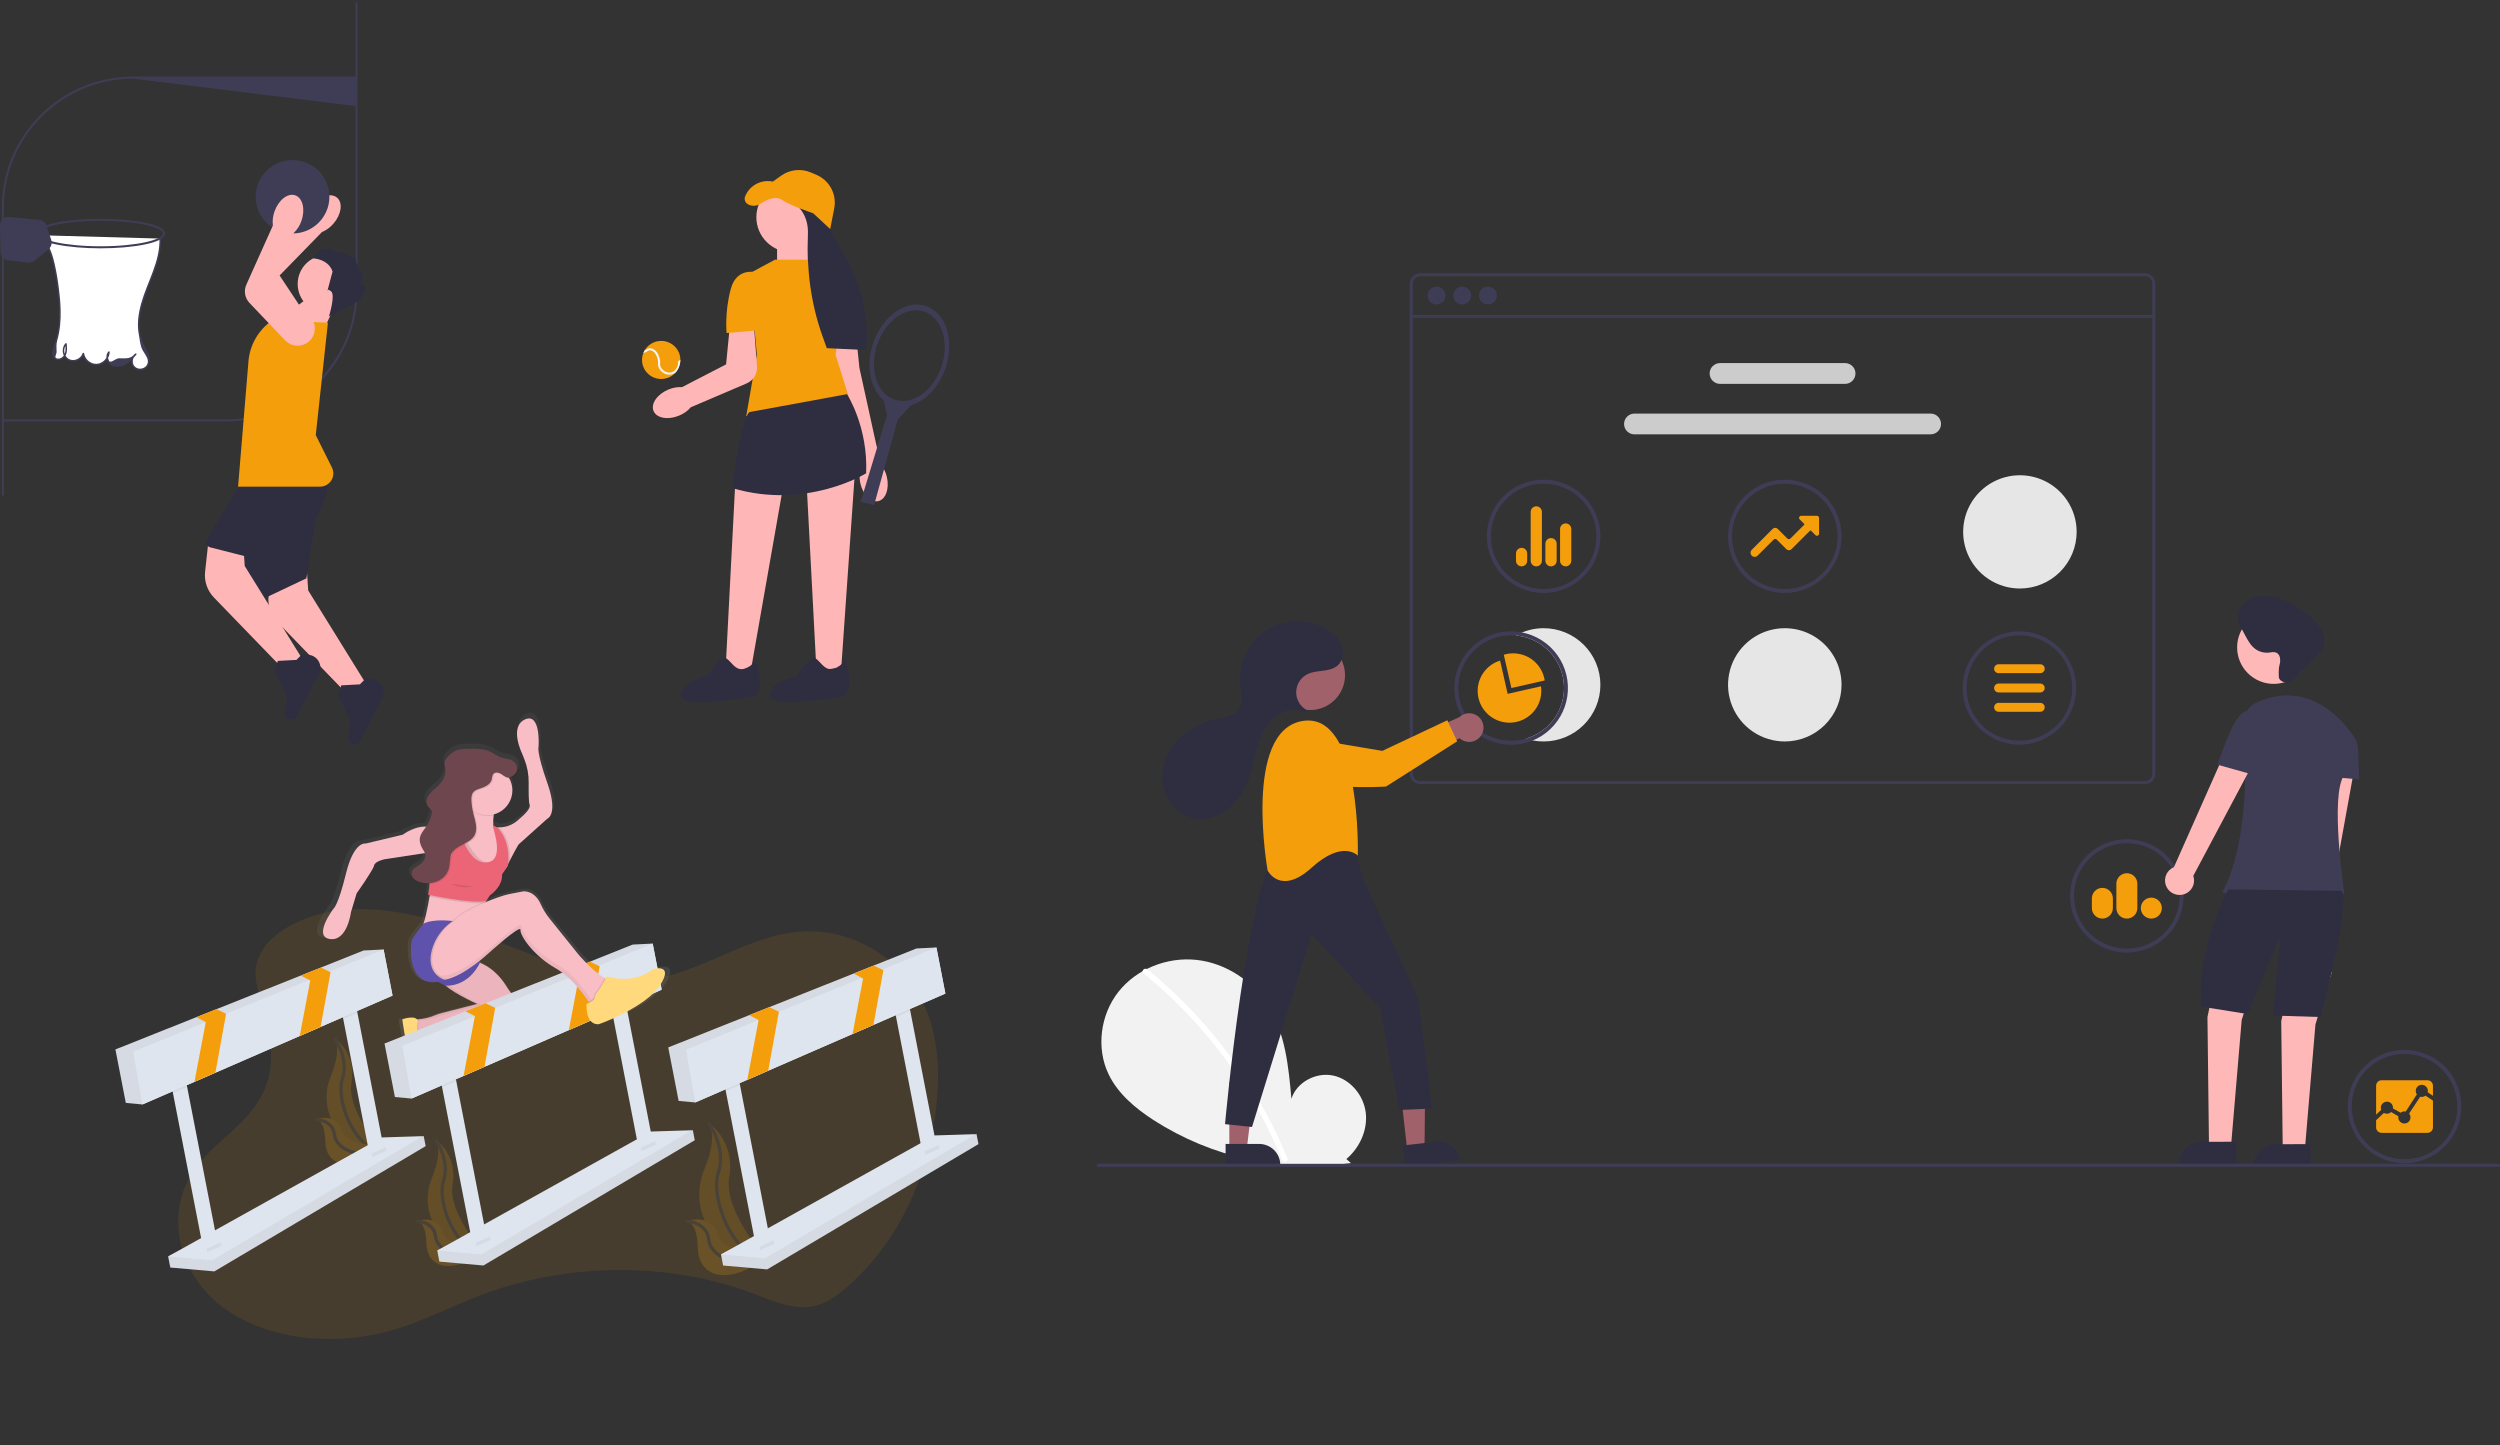 <svg width="775" height="448" viewBox="0 0 775 448" fill="none" xmlns="http://www.w3.org/2000/svg">
<rect x="0" y="0" width="775" height="448" fill="#333333" stroke="none"/>
<g clip-path="url(#clip0_89_2944)">
<path d="M0.886 153.676C0.71 153.676 0.568 153.535 0.568 153.361V64.353C0.568 41.955 18.875 23.732 41.378 23.732H110.283C110.458 23.732 110.6 23.874 110.6 24.048C110.6 24.223 110.458 32.892 110.283 32.892L41.378 24.364C19.226 24.364 1.203 42.303 1.203 64.353V153.361C1.203 153.535 1.061 153.676 0.886 153.676Z" fill="#3F3D56"/>
<path d="M110.524 0.707C110.699 0.707 110.841 0.848 110.841 1.023V90.031C110.841 112.429 92.534 130.651 70.031 130.651H1.126C0.951 130.651 0.809 130.51 0.809 130.335C0.809 130.161 0.951 130.019 1.126 130.019H70.031C92.184 130.019 110.206 112.08 110.206 90.031V1.023C110.206 0.848 110.348 0.707 110.524 0.707Z" fill="#3F3D56"/>
<path d="M78.564 85.137C78.564 83.772 79.11 82.437 80.135 81.442L94.59 67.427C94.967 65.999 95.688 64.663 96.676 63.561C97.87 62.194 99.335 61.203 100.802 60.769C102.294 60.328 103.613 60.516 104.515 61.296C106.356 62.889 105.834 66.498 103.352 69.34C102.396 70.466 101.168 71.362 99.8 71.933L86.678 85.396L93.902 96.292C95.301 97.915 95.611 100.163 94.7 102.141C93.819 104.051 91.978 105.242 89.895 105.247C87.667 105.253 85.694 103.925 84.869 101.865L78.936 87.056C78.686 86.432 78.564 85.781 78.564 85.137Z" fill="#FFB6B6"/>
<path d="M90.691 72.375C97 72.375 102.115 67.284 102.115 61.004C102.115 54.724 97 49.633 90.691 49.633C84.381 49.633 79.267 54.724 79.267 61.004C79.267 67.284 84.381 72.375 90.691 72.375Z" fill="#3F3D56"/>
<path d="M96.641 91.435L88.138 97.887L98.925 105.262L104.339 93.712L96.641 91.435Z" fill="#FFB6B6"/>
<path d="M101.279 96.986C106.251 96.986 110.281 92.975 110.281 88.026C110.281 83.078 106.251 79.066 101.279 79.066C96.308 79.066 92.277 83.078 92.277 88.026C92.277 92.975 96.308 96.986 101.279 96.986Z" fill="#FFB6B6"/>
<path d="M101.979 98.067C101.979 98.067 104.007 91.603 102.697 90.382C101.386 89.16 101.428 90.423 101.428 90.423L103.09 84.195C103.09 84.195 102.298 80.576 97.05 80.079C97.05 80.079 98.914 76.559 101.624 77.139C104.333 77.72 104.505 78.384 105.656 78.16C106.807 77.937 109.192 80.016 109.192 80.016C109.192 80.016 110.414 79.023 110.275 80.248C110.137 81.472 111.435 83.474 111.435 83.474C111.435 83.474 112.174 83.015 111.971 84.3C111.767 85.585 112.724 86.26 112.724 86.26C112.724 86.26 111.458 87.074 111.864 87.716C112.27 88.358 113.893 88.862 113.28 89.515C112.666 90.167 113.127 91.677 111.05 93.27C108.973 94.863 101.979 98.067 101.979 98.067Z" fill="#2F2E41"/>
<path d="M107.312 214.857L107.236 214.779L85.987 192.804C83.93 190.677 82.934 187.774 83.255 184.839L84.363 174.686L95.125 176.633L95.537 183.034L113.612 212.217L107.312 214.857Z" fill="#FFB6B6"/>
<path d="M109.894 230.707C109.551 230.707 109.213 230.62 108.904 230.449C108.156 230.035 107.742 229.192 107.876 228.35L108.614 223.694L104.8 215.469L105.806 212.465L111.565 212.146L113.485 210.236L115.635 210.608C116.921 210.831 117.991 211.626 118.572 212.789C119.152 213.953 119.142 215.282 118.544 216.437L111.717 229.603C111.46 230.097 111.025 230.458 110.49 230.618C110.293 230.678 110.093 230.707 109.894 230.707Z" fill="#2F2E41"/>
<path d="M99.1 153.393L94.975 179.293L74.983 188.769L71.81 163.5L99.1 153.393Z" fill="#2F2E41"/>
<path d="M87.637 207.277L87.561 207.199L66.312 185.223C64.255 183.097 63.26 180.193 63.58 177.258L64.689 167.105L75.45 169.053L75.862 175.454L93.937 204.636L87.637 207.277Z" fill="#FFB6B6"/>
<path d="M90.219 223.126C89.876 223.126 89.538 223.039 89.229 222.869C88.481 222.455 88.068 221.611 88.201 220.77L88.94 216.114L85.126 207.888L86.131 204.884L91.891 204.566L93.81 202.655L95.96 203.028C97.246 203.25 98.317 204.045 98.897 205.209C99.478 206.372 99.467 207.702 98.869 208.856L92.042 222.022C91.785 222.516 91.35 222.877 90.815 223.038C90.618 223.097 90.418 223.126 90.219 223.126Z" fill="#2F2E41"/>
<path d="M76.359 144.717L74.126 150.763L64.098 167.065C63.803 167.544 63.756 168.116 63.968 168.637C64.18 169.157 64.614 169.535 65.16 169.674L87.293 175.323L97.538 161.002C100.461 156.917 101.973 151.916 101.802 146.905L76.359 144.717Z" fill="#2F2E41"/>
<path d="M99.201 150.866H73.805L73.819 150.695L77.025 112.01C77.446 106.94 80.08 102.347 84.252 99.41L84.296 99.379L101.656 100.019L97.887 134.886L102.899 144.929C103.539 146.212 103.468 147.705 102.71 148.922C101.952 150.139 100.64 150.866 99.201 150.866Z" fill="#F59E0B"/>
<path d="M92.256 107.161C90.807 107.162 89.394 106.576 88.349 105.478L77.338 93.9C75.889 92.378 75.509 90.157 76.368 88.243L84.595 69.902C84.415 68.436 84.589 66.93 85.098 65.542C85.7 63.833 86.693 62.373 87.895 61.431C89.118 60.472 90.412 60.16 91.541 60.554C93.843 61.357 94.698 64.902 93.447 68.456C92.977 69.854 92.168 71.139 91.109 72.172L83.915 89.509L94.674 96.977C96.576 97.97 97.698 99.944 97.586 102.118C97.477 104.217 96.209 106.001 94.275 106.771C93.617 107.034 92.933 107.161 92.256 107.161Z" fill="#FFB6B6"/>
<path d="M12.712 72.939C15.493 76.253 16.572 80.637 17.314 84.891C17.585 86.446 17.823 88.007 18.026 89.572C18.784 95.415 19.039 101.514 16.989 107.041C16.47 108.441 15.944 110.326 17.183 111.166C18.167 111.833 19.607 111.14 20.143 110.082C20.679 109.023 20.572 107.77 20.453 106.59C19.149 107.985 19.556 110.567 21.226 111.497C22.897 112.427 25.32 111.42 25.831 109.583C26.097 111.543 28.029 113.129 30.012 113.018C31.995 112.906 33.734 111.113 33.777 109.136C32.748 110.223 33.257 112.193 34.533 112.977C35.809 113.762 37.511 113.542 38.82 112.812C40.129 112.083 41.131 110.923 42.105 109.787C40.821 110.576 40.521 112.573 41.516 113.702C42.511 114.83 44.539 114.794 45.492 113.63C46.278 112.671 46.273 111.271 45.89 110.094C45.507 108.917 44.801 107.874 44.27 106.755C41.837 101.633 43.27 95.557 45.28 90.256C47.29 84.954 49.883 79.623 49.666 73.96" fill="white"/>
<path d="M12.544 73.106C14.583 75.559 15.694 78.597 16.421 81.661C17.209 84.981 17.7 88.4 18.047 91.792C18.398 95.224 18.515 98.718 17.992 102.14C17.739 103.79 17.332 105.408 16.76 106.978C16.366 108.06 15.89 109.421 16.377 110.549C16.951 111.879 18.56 111.899 19.59 111.1C20.965 110.035 20.846 108.136 20.691 106.59C20.672 106.403 20.435 106.256 20.285 106.423C19.212 107.612 19.182 109.502 20.105 110.791C21.084 112.158 22.9 112.405 24.352 111.658C25.166 111.238 25.799 110.525 26.061 109.646H25.602C25.919 111.734 27.982 113.437 30.122 113.247C32.217 113.061 33.937 111.217 34.015 109.136C34.022 108.936 33.745 108.816 33.608 108.968C32.916 109.739 32.841 110.82 33.227 111.755C33.654 112.789 34.576 113.463 35.675 113.648C38.503 114.123 40.615 111.889 42.273 109.954C42.438 109.762 42.226 109.426 41.985 109.582C40.925 110.267 40.458 111.63 40.791 112.834C41.141 114.1 42.382 114.845 43.67 114.756C45.118 114.656 46.146 113.598 46.341 112.185C46.576 110.472 45.695 108.947 44.915 107.494C41.206 100.587 44.478 92.964 47.087 86.299C48.63 82.355 50.051 78.251 49.904 73.96C49.894 73.656 49.418 73.655 49.428 73.96C49.672 81.086 45.659 87.325 43.786 93.986C42.898 97.147 42.401 100.519 43.044 103.774C43.363 105.394 43.422 107.096 44.201 108.541C44.937 109.904 46.319 111.302 45.679 112.857C45.084 114.302 43.092 114.767 41.896 113.744C40.756 112.768 41 110.783 42.225 109.991L41.937 109.619C40.49 111.307 39.331 111.086 36.903 111.068C35.858 111.06 34.306 112.779 33.794 111.844C33.358 111.05 33.313 110.007 33.945 109.303L33.539 109.136C33.47 110.985 31.887 112.669 30.012 112.781C28.099 112.894 26.343 111.376 26.061 109.52C26.023 109.276 25.663 109.314 25.602 109.52C25.096 111.216 22.867 112.175 21.305 111.268C19.781 110.383 19.456 108.05 20.621 106.758L20.215 106.59C20.358 108.015 20.54 109.893 19.178 110.818C18.661 111.169 17.963 111.343 17.391 111.017C16.834 110.699 17.538 109.775 17.545 109.173C17.561 107.817 17.363 106.819 17.735 105.539C18.179 104.01 18.465 102.439 18.633 100.857C18.975 97.628 18.812 94.365 18.454 91.145C18.099 87.949 17.633 84.733 16.895 81.6C16.149 78.427 14.989 75.308 12.881 72.771C12.685 72.536 12.35 72.873 12.544 73.106Z" fill="#3F3D56"/>
<path d="M31.191 76.98C21.499 76.98 11.199 75.375 11.199 72.4C11.199 69.425 21.499 67.82 31.191 67.82C40.882 67.82 51.183 69.425 51.183 72.4C51.183 75.375 40.882 76.98 31.191 76.98ZM31.191 68.452C19.783 68.452 11.833 70.533 11.833 72.4C11.833 74.268 19.783 76.349 31.191 76.349C42.598 76.349 50.548 74.268 50.548 72.4C50.548 70.533 42.598 68.452 31.191 68.452Z" fill="#3F3D56"/>
<path d="M9.002 81.418C8.903 81.418 8.803 81.412 8.704 81.401L2.539 80.693C1.236 80.543 0.23 79.447 0.199 78.142L0.001 69.973C-0.017 69.222 0.289 68.498 0.84 67.986C1.391 67.474 2.138 67.22 2.889 67.289L12.137 68.145C13.181 68.242 14.069 68.944 14.401 69.933L15.887 74.371C16.23 75.397 15.897 76.548 15.059 77.235L10.687 80.818C10.213 81.206 9.612 81.418 9.002 81.418Z" fill="#3F3D56"/>
</g>
<g clip-path="url(#clip1_89_2944)">
<path d="M250.018 149.344L253.098 207.868L260.796 206.951L265.013 146.452L250.018 149.344Z" fill="#FFB6B6"/>
<path d="M261.807 204.328C261.807 204.328 266.089 215.451 260.49 216.105C254.89 216.76 238.75 219.704 238.75 215.451C238.75 211.198 246.985 209.562 246.985 209.562C246.985 209.562 250.938 203.347 252.585 204.001C254.232 204.655 255.549 208.254 258.513 207.272C261.478 206.291 261.807 204.328 261.807 204.328Z" fill="#2F2E41"/>
<path d="M250.443 71.998H240.891V84.103H250.443V71.998Z" fill="#FFB6B6"/>
<path d="M245.42 78.214C251.469 78.214 256.372 73.344 256.372 67.337C256.372 61.329 251.469 56.459 245.42 56.459C239.372 56.459 234.468 61.329 234.468 67.337C234.468 73.344 239.372 78.214 245.42 78.214Z" fill="#FFB6B6"/>
<path d="M257.525 111.746L258.843 100.951L265.101 101.278L266.419 114.036L271.604 137.664L271.616 137.66L271.611 137.662L273.117 144.115C274.037 145.248 274.67 146.583 274.963 148.01C275.748 151.569 274.535 154.855 272.255 155.35C269.975 155.846 267.491 153.363 266.708 149.804C266.375 148.386 266.389 146.91 266.749 145.498L265.343 140.614L257.525 111.746Z" fill="#FFB6B6"/>
<path d="M240.233 80.504H251.761L262.96 86.393L259.008 109.947L263.619 124.669C263.619 124.669 238.915 132.193 231.339 128.921L234.633 109.947L232.328 84.757C232.328 84.757 240.233 80.504 240.233 80.504Z" fill="#F59E0B"/>
<path d="M260.819 86.556C260.819 86.556 264.772 85.248 265.43 87.538C266.089 89.828 267.736 103.568 267.736 103.568L257.854 103.895C257.854 103.895 260.819 86.556 260.819 86.556Z" fill="#F59E0B"/>
<path d="M206.864 129.603C206.464 129.603 206.075 129.573 205.701 129.511C204.177 129.261 203.081 128.526 202.616 127.441C202.15 126.357 202.375 125.063 203.248 123.797C204.107 122.555 205.493 121.483 207.153 120.781C208.497 120.19 209.983 119.922 211.45 120.002L225.09 112.951L226.079 102.799L233.627 99.733L234.677 113.541C234.853 115.858 233.519 118.011 231.358 118.899L214.142 126.259C213.183 127.369 211.958 128.248 210.596 128.803C209.352 129.33 208.062 129.603 206.864 129.603Z" fill="#FFB6B6"/>
<path d="M235.127 84.593C235.127 84.593 228.539 82.303 226.563 89.501C224.587 96.698 225.246 103.241 225.246 103.241L236.445 102.259C236.445 102.259 235.127 84.593 235.127 84.593Z" fill="#F59E0B"/>
<path d="M199.033 111.583C199.033 114.841 201.695 117.485 204.975 117.485C206.737 117.485 208.318 116.722 209.406 115.515C209.406 115.515 209.409 115.512 209.412 115.512C210.12 114.723 210.618 113.742 210.815 112.656C210.841 112.545 210.858 112.43 210.871 112.313C210.901 112.087 210.914 111.858 210.917 111.622V111.583C210.917 108.325 208.259 105.681 204.975 105.681C202.792 105.681 200.881 106.852 199.85 108.599C199.685 108.871 199.547 109.159 199.435 109.46C199.175 110.117 199.033 110.834 199.033 111.583Z" fill="#F59E0B"/>
<path d="M199.435 109.46C199.754 109.365 200.11 109.217 200.499 109.011C200.634 108.943 200.739 108.877 200.835 108.818C201.033 108.701 201.138 108.639 201.336 108.612C201.826 108.55 202.251 108.815 202.433 108.926C202.989 109.277 203.239 109.767 203.48 110.245C203.612 110.507 203.852 111.06 203.958 111.809C204.02 112.244 204 112.476 203.98 112.685C203.961 112.921 203.944 113.143 204.036 113.51C204.293 114.501 205.002 115.139 205.4 115.43C206.062 115.914 206.757 116.156 207.469 116.156C207.561 116.156 207.65 116.153 207.739 116.147C208.101 116.117 208.78 115.989 209.406 115.515C209.406 115.515 209.409 115.512 209.412 115.512C210.12 114.723 210.618 113.742 210.815 112.656C210.815 112.63 210.812 112.607 210.809 112.584C210.796 112.519 210.776 112.381 210.809 112.332C210.815 112.332 210.828 112.325 210.871 112.313C210.901 112.087 210.914 111.858 210.917 111.622C210.519 111.714 210.384 111.818 210.298 111.92C210.078 112.195 210.134 112.538 210.153 112.666C210.252 113.304 209.748 114.37 209.103 114.92C208.562 115.374 207.93 115.472 207.683 115.492C206.711 115.574 206.02 115.07 205.792 114.903C205.463 114.665 204.88 114.141 204.676 113.35C204.61 113.088 204.62 112.95 204.639 112.741C204.659 112.509 204.682 112.224 204.61 111.717C204.491 110.876 204.218 110.251 204.07 109.95C203.813 109.446 203.496 108.818 202.782 108.374C202.561 108.236 201.978 107.876 201.253 107.965C200.917 108.007 200.72 108.125 200.492 108.259C200.407 108.311 200.311 108.37 200.193 108.432C200.071 108.494 199.956 108.554 199.85 108.599C199.685 108.871 199.547 109.159 199.435 109.46Z" fill="#F2F2F2"/>
<path d="M270.966 156.595L266.793 155.584L274.973 128.64L273.691 123.061L282.662 125.287L278.314 130.07L270.966 156.595Z" fill="#3F3D56"/>
<path d="M293.169 113.899C295.969 105.399 293.192 96.869 286.968 94.847C280.743 92.825 273.428 98.077 270.629 106.577C267.83 115.078 270.606 123.608 276.831 125.63C283.055 127.652 290.37 122.4 293.169 113.899ZM291.917 113.493C289.429 121.049 282.927 125.717 277.394 123.92C271.861 122.122 269.393 114.54 271.881 106.984C274.369 99.428 280.872 94.76 286.404 96.557C291.937 98.355 294.405 105.937 291.917 113.493Z" fill="#3F3D56"/>
<path d="M256.03 67.343L257.93 72.317L262.533 80.518C267.318 89.043 269.404 98.803 268.519 108.524L256.301 107.927L254.887 103.951C251.321 93.923 250.01 83.298 250.452 72.673C250.663 67.589 248.429 63.728 243.526 61.203L256.03 67.343Z" fill="#2F2E41"/>
<path d="M257.361 71.017L252.091 66.11C252.091 66.11 245.174 63.82 242.209 61.857C240.333 60.615 237.535 61.992 235.732 63.172C234.575 63.929 233.095 63.998 231.879 63.339C231.006 62.866 230.623 61.822 230.985 60.902C232.33 57.489 235.962 55.54 239.574 56.295L242.173 54.452C244.854 52.55 248.34 52.175 251.368 53.464L253.073 54.19C254.794 54.923 256.257 56.148 257.275 57.71C258.598 59.741 259.079 62.202 258.616 64.577L257.361 71.017Z" fill="#F59E0B"/>
<path d="M227.907 150.191L224.872 208.717L232.623 208.597L243.123 148.856L227.907 150.191Z" fill="#FFB6B6"/>
<path d="M262.568 122.191C262.568 122.191 269.156 132.332 268.497 146.726C268.497 146.726 250.051 158.177 226.995 151.306C226.995 151.306 229.3 131.024 232.265 127.752L262.568 122.191Z" fill="#2F2E41"/>
<path d="M234.139 204.328C234.139 204.328 238.421 215.451 232.821 216.105C227.222 216.76 211.082 219.704 211.082 215.451C211.082 211.198 219.317 209.562 219.317 209.562C219.317 209.562 223.269 203.347 224.916 204.001C226.563 204.655 227.881 208.254 230.845 207.272C233.809 206.291 234.139 204.328 234.139 204.328Z" fill="#2F2E41"/>
</g>
<g clip-path="url(#clip2_89_2944)">
<path opacity="0.1" d="M109.816 281.837C134.951 281.38 156.745 294.238 180.166 301.232C185.385 302.791 190.819 304.076 196.417 304.038C214.963 303.914 230.582 289.663 249.132 288.748C264.166 288.007 277.891 296.682 284.503 307.885C291.114 319.088 291.669 332.336 289.978 345.001C287.324 364.781 278.954 384.845 262.236 399.282C259.478 401.665 256.357 403.951 252.585 404.822C246.299 406.284 240.036 403.493 234.228 401.252C208.018 391.132 176.23 391.197 149.223 401.425C140.076 404.889 131.459 409.446 122.02 412.239C103.843 417.611 82.412 415.478 68.573 404.841C54.734 394.204 50.628 374.766 61.32 361.123C65.784 355.429 72.301 351.056 77.032 345.516C88.924 331.611 82.722 319.461 79.549 304.948C76.422 290.648 95.133 282.105 109.816 281.837Z" fill="#F59E0B"/>
<g opacity="0.2">
<path d="M219.687 348.128C219.687 348.128 227.995 353.703 226.067 364.746C224.139 375.788 238.122 390.812 238.122 390.812L237.785 390.823C222.997 391.082 212.733 376.196 218.337 362.563C220.416 357.504 221.819 351.759 219.687 348.128Z" fill="#F59E0B"/>
<path opacity="0.1" d="M219.712 348.254C219.712 348.254 228.02 353.829 226.091 364.872C224.163 375.914 238.146 390.938 238.146 390.938L237.809 390.949C223.021 391.208 212.757 376.322 218.361 362.689C220.438 357.618 221.841 351.875 219.712 348.254Z" fill="black"/>
<path fill-rule="evenodd" clip-rule="evenodd" d="M219.282 348.42C219.282 348.42 219.282 348.42 219.687 348.128C220.093 347.835 220.093 347.835 220.093 347.835L220.093 347.836L220.094 347.837L220.098 347.843L220.112 347.862C220.123 347.878 220.14 347.902 220.161 347.933C220.204 347.995 220.265 348.085 220.341 348.202C220.493 348.435 220.706 348.776 220.953 349.207C221.446 350.07 222.075 351.302 222.623 352.78C223.715 355.727 224.5 359.709 223.157 363.707C222.547 365.521 222.491 368.047 222.952 370.865C223.412 373.672 224.377 376.721 225.761 379.559C228.548 385.275 232.937 389.951 238.151 390.314L238.082 391.312C232.311 390.91 227.691 385.8 224.862 379.997C223.437 377.076 222.441 373.933 221.966 371.026C221.492 368.129 221.526 365.42 222.209 363.388C223.45 359.695 222.737 355.967 221.685 353.127C221.161 351.712 220.557 350.53 220.085 349.703C219.849 349.29 219.646 348.967 219.503 348.748C219.432 348.638 219.375 348.555 219.337 348.5C219.318 348.472 219.304 348.452 219.295 348.438L219.284 348.424L219.282 348.421L219.282 348.42Z" fill="#535461"/>
<path d="M212.734 378.566C212.734 378.566 220.433 375.763 222.533 382.707C224.633 389.651 239.375 387.799 239.375 387.799L239.137 388.033C228.645 398.217 216.606 397.597 216.318 386.839C216.208 382.849 215.398 378.966 212.734 378.566Z" fill="#F59E0B"/>
<path fill-rule="evenodd" clip-rule="evenodd" d="M212.722 379.066C212.722 379.066 212.722 379.066 212.734 378.566C212.745 378.066 212.745 378.066 212.746 378.066L212.746 378.066L212.748 378.066L212.753 378.066L212.771 378.067C212.785 378.067 212.806 378.068 212.832 378.07C212.885 378.072 212.959 378.077 213.054 378.085C213.242 378.101 213.509 378.131 213.83 378.185C214.47 378.292 215.335 378.498 216.223 378.893C218.012 379.689 219.924 381.272 220.235 384.342C220.493 386.885 223.137 389.396 226.865 390.398C230.546 391.387 235.135 390.847 239.047 387.43L239.705 388.183C235.518 391.84 230.576 392.431 226.606 391.364C222.683 390.31 219.558 387.577 219.24 384.443C218.976 381.835 217.387 380.505 215.817 379.807C215.027 379.455 214.248 379.269 213.664 379.171C213.374 379.122 213.134 379.096 212.968 379.082C212.886 379.074 212.822 379.07 212.78 379.068C212.759 379.067 212.743 379.066 212.733 379.066L212.723 379.066L212.722 379.066ZM212.721 379.066C212.721 379.066 212.721 379.066 212.721 379.066L212.721 379.066Z" fill="#535461"/>
</g>
<g opacity="0.2">
<path d="M134.993 353.258C134.993 353.258 141.897 357.892 140.301 367.064C138.705 376.236 150.318 388.722 150.318 388.722L150.038 388.73C137.753 388.95 129.221 376.57 133.876 365.249C135.596 361.039 136.762 356.268 134.993 353.258Z" fill="#F59E0B"/>
<path opacity="0.1" d="M135.011 353.354C135.011 353.354 141.915 357.987 140.319 367.159C138.724 376.331 150.336 388.818 150.336 388.818L150.045 388.835C137.76 389.055 129.228 376.676 133.884 365.354C135.614 361.135 136.78 356.363 135.011 353.354Z" fill="black"/>
<path fill-rule="evenodd" clip-rule="evenodd" d="M134.587 353.551C134.587 353.551 134.587 353.551 134.993 353.259C135.398 352.966 135.398 352.966 135.398 352.966L135.399 352.967L135.4 352.968L135.403 352.973L135.415 352.989C135.424 353.003 135.438 353.023 135.456 353.049C135.492 353.101 135.543 353.176 135.607 353.274C135.734 353.469 135.912 353.753 136.118 354.113C136.529 354.833 137.054 355.86 137.511 357.093C138.421 359.55 139.079 362.88 137.955 366.229C137.455 367.719 137.408 369.802 137.79 372.137C138.17 374.461 138.969 376.987 140.115 379.337C142.427 384.079 146.055 387.927 150.34 388.226L150.27 389.224C145.428 388.886 141.571 384.604 139.216 379.775C138.029 377.341 137.2 374.722 136.803 372.298C136.408 369.885 136.434 367.618 137.007 365.911C138.029 362.866 137.443 359.79 136.573 357.44C136.139 356.27 135.64 355.293 135.249 354.609C135.054 354.268 134.887 354.001 134.769 353.82C134.71 353.73 134.664 353.661 134.632 353.616C134.617 353.593 134.605 353.576 134.597 353.565L134.589 353.554L134.588 353.551L134.587 353.551Z" fill="#535461"/>
<path d="M129.213 378.542C129.213 378.542 135.618 376.219 137.355 381.984C139.092 387.749 151.351 386.23 151.351 386.23L151.153 386.425C142.436 394.887 132.432 394.374 132.19 385.433C132.096 382.098 131.423 378.863 129.213 378.542Z" fill="#F59E0B"/>
<path fill-rule="evenodd" clip-rule="evenodd" d="M129.201 379.042C129.201 379.042 129.201 379.042 129.213 378.543C129.224 378.043 129.225 378.043 129.225 378.043L129.227 378.043L129.232 378.043L129.247 378.043C129.259 378.044 129.277 378.045 129.299 378.046C129.343 378.048 129.407 378.052 129.486 378.059C129.644 378.072 129.868 378.097 130.137 378.142C130.674 378.232 131.399 378.405 132.146 378.737C133.65 379.406 135.267 380.743 135.53 383.333C135.741 385.397 137.898 387.465 140.977 388.294C144.009 389.11 147.791 388.666 151.014 385.85L151.672 386.603C148.173 389.66 144.04 390.154 140.717 389.26C137.443 388.378 134.806 386.088 134.535 383.434C134.319 381.306 133.025 380.223 131.739 379.651C131.091 379.362 130.452 379.209 129.972 379.129C129.733 379.088 129.536 379.067 129.401 379.055C129.333 379.049 129.281 379.046 129.247 379.044C129.23 379.043 129.217 379.043 129.21 379.043L129.201 379.042Z" fill="#535461"/>
</g>
<g opacity="0.2">
<path d="M103.653 321.713C103.653 321.713 110.556 326.346 108.961 335.519C107.365 344.691 118.977 357.177 118.977 357.177L118.698 357.184C106.412 357.404 97.88 345.025 102.536 333.704C104.255 329.494 105.422 324.723 103.653 321.713Z" fill="#F59E0B"/>
<path opacity="0.1" d="M103.671 321.809C103.671 321.809 110.575 326.442 108.979 335.614C107.383 344.786 118.996 357.273 118.996 357.273L118.705 357.29C106.42 357.51 97.888 345.131 102.543 333.809C104.274 329.59 105.44 324.818 103.671 321.809Z" fill="black"/>
<path fill-rule="evenodd" clip-rule="evenodd" d="M103.247 322.006C103.247 322.006 103.247 322.006 103.653 321.713C104.058 321.421 104.058 321.421 104.058 321.421L104.058 321.422L104.059 321.423L104.063 321.428L104.074 321.444C104.084 321.458 104.098 321.478 104.116 321.504C104.152 321.555 104.203 321.631 104.266 321.729C104.394 321.924 104.571 322.208 104.777 322.568C105.188 323.287 105.714 324.315 106.17 325.548C107.081 328.005 107.739 331.335 106.615 334.684C106.115 336.173 106.067 338.257 106.449 340.591C106.83 342.915 107.629 345.441 108.775 347.792C111.087 352.534 114.714 356.382 118.999 356.681L118.93 357.679C114.088 357.341 110.231 353.059 107.876 348.23C106.689 345.796 105.859 343.177 105.463 340.753C105.067 338.339 105.094 336.072 105.667 334.365C106.689 331.32 106.103 328.245 105.233 325.895C104.799 324.725 104.3 323.748 103.909 323.064C103.714 322.723 103.546 322.455 103.429 322.275C103.37 322.184 103.323 322.116 103.292 322.071C103.277 322.048 103.265 322.031 103.257 322.02L103.249 322.009L103.247 322.006L103.247 322.006Z" fill="#535461"/>
<path d="M97.872 346.997C97.872 346.997 104.278 344.674 106.015 350.438C107.752 356.203 120.011 354.685 120.011 354.685L119.812 354.88C111.095 363.342 101.092 362.829 100.85 353.888C100.756 350.553 100.083 347.318 97.872 346.997Z" fill="#F59E0B"/>
<path fill-rule="evenodd" clip-rule="evenodd" d="M97.861 347.497C97.861 347.497 97.861 347.497 97.873 346.997C97.884 346.497 97.884 346.497 97.885 346.498L97.887 346.498L97.891 346.498L97.906 346.498C97.919 346.499 97.936 346.499 97.959 346.501C98.003 346.503 98.066 346.507 98.145 346.514C98.304 346.527 98.528 346.552 98.797 346.597C99.333 346.687 100.059 346.86 100.806 347.192C102.31 347.861 103.926 349.198 104.19 351.788C104.4 353.852 106.557 355.92 109.637 356.749C112.669 357.565 116.45 357.121 119.674 354.305L120.332 355.058C116.833 358.115 112.699 358.609 109.377 357.715C106.102 356.833 103.465 354.543 103.195 351.889C102.978 349.761 101.685 348.677 100.399 348.106C99.751 347.817 99.112 347.664 98.632 347.583C98.392 347.543 98.196 347.522 98.06 347.51C97.993 347.504 97.941 347.501 97.906 347.499C97.889 347.498 97.877 347.498 97.869 347.498L97.861 347.497Z" fill="#535461"/>
</g>
<path d="M52.79 392.93L52.123 389.498L118.975 356.041L131.338 352.155L131.949 355.3L66.442 394.133L52.79 392.93Z" fill="#DFE5EE"/>
<path opacity="0.05" d="M52.79 392.93L52.123 389.498L118.975 356.041L131.338 352.155L131.949 355.3L66.442 394.133L52.79 392.93Z" fill="black"/>
<path d="M52.123 389.498L118.308 352.608L131.052 352.21L65.775 390.703L52.123 389.498Z" fill="#DFE5EE"/>
<path d="M57.476 334.162L52.877 335.055L63.208 388.236L67.806 387.342L57.476 334.162Z" fill="#DFE5EE"/>
<path d="M110.254 311.151L105.656 312.044L114.709 358.649L119.307 357.756L110.254 311.151Z" fill="#DFE5EE"/>
<path d="M118.914 294.337L121.692 308.634L66.773 332.541L60.277 335.371L44.164 342.385L39.001 341.903L35.78 325.322L60.865 315.322L67.108 312.834L112.715 294.653L118.914 294.337Z" fill="#DFE5EE"/>
<path opacity="0.05" d="M118.914 294.337L121.692 308.634L66.773 332.541L60.277 335.371L44.164 342.385L39.001 341.903L35.78 325.322L60.865 315.322L67.108 312.834L112.715 294.653L118.914 294.337Z" fill="black"/>
<path opacity="0.05" d="M57.476 334.162L58.022 336.972L53.622 338.888L52.877 335.055L57.476 334.162Z" fill="black"/>
<path opacity="0.05" d="M110.254 311.151L110.807 313.994L106.406 315.907L105.656 312.044L110.254 311.151Z" fill="black"/>
<path d="M118.914 294.337L121.691 308.634L99.394 318.341L92.909 321.163L66.773 332.541L60.277 335.371L44.164 342.385L41.287 326.032L63.787 316.845L70.083 314.276L70.085 314.276L95.808 303.773L102.09 301.206L118.914 294.337Z" fill="#DFE5EE"/>
<path d="M70.085 314.275L66.774 332.541L60.277 335.371L63.788 316.845L60.865 315.322L67.108 312.834L70.083 314.276L70.085 314.275Z" fill="#F59E0B"/>
<path d="M102.468 301.389L99.394 318.341L92.909 321.163L96.17 303.958L95.808 303.772L93.248 302.435L99.49 299.947L102.091 301.206L102.465 301.389L102.468 301.389Z" fill="#F59E0B"/>
<path opacity="0.05" d="M64.035 387.111L68.422 385.145L68.63 386.218L64.243 388.183L64.035 387.111Z" fill="black"/>
<path opacity="0.05" d="M115.247 357.58L119.635 355.615L119.843 356.687L115.456 358.653L115.247 357.58Z" fill="black"/>
<path d="M204.09 299.807C197.509 305.07 189.081 302.2 189.081 302.2C189.005 302.444 188.91 302.683 188.796 302.913C188.689 302.861 188.579 302.807 188.467 302.747C184.822 300.798 180.162 295.428 180.162 295.428L170.911 284.077C169.783 282.716 168.84 281.213 168.107 279.606C166.05 274.993 162.439 275.481 162.439 275.481L158.255 276.293C156.231 276.687 153.387 277.678 150.605 278.825C150.667 278.731 150.698 278.621 150.694 278.51L150.56 278.564L151.821 276.751C151.821 276.751 155.919 274.095 155.697 270.152L157.603 267.391C157.603 267.391 157.64 267.174 157.677 266.799L158.269 265.667C160.851 260.762 161.083 260.644 161.083 260.644L170.229 252.556C170.229 252.556 173.835 251.312 170.285 241.294C166.734 231.277 167.528 229.808 167.528 229.808C167.528 229.808 168.329 218.924 163.194 221.257C158.058 223.59 162.209 231.954 162.209 231.954L162.963 233.833C163.907 236.186 164.37 238.704 164.323 241.24C164.275 243.98 164.281 247.353 164.589 248.098C165.127 249.397 162.35 251.713 162.35 251.713L160.789 253.077C159.137 254.521 157.016 255.319 154.82 255.324L154.699 255.201L153.494 254.62C153.483 254.734 153.479 254.848 153.481 254.962L152.988 254.718L152.992 254.744C152.975 254.653 152.958 254.567 152.96 254.468C152.895 253.475 152.939 252.478 153.089 251.495C153.1 251.404 153.118 251.306 153.134 251.225C155.078 250.724 156.76 249.507 157.84 247.82C158.919 246.132 159.315 244.101 158.948 242.137C158.791 241.329 158.505 240.552 158.101 239.835C158.308 239.833 158.512 239.793 158.704 239.718C159.621 239.383 160.532 238.704 160.861 237.775C161.031 237.267 161.049 236.72 160.912 236.203C160.774 235.685 160.488 235.219 160.087 234.862C159.937 234.733 159.774 234.618 159.601 234.52C158.507 233.688 156.954 233.728 155.628 233.282C154.368 232.866 153.308 232.016 152.102 231.464C149.824 230.414 147.184 230.477 144.667 230.556C143.586 230.591 142.488 230.629 141.462 230.972C140.165 231.407 139.069 232.307 138.187 233.338C137.869 233.674 137.625 234.073 137.472 234.509C137.232 235.34 137.573 236.194 137.667 237.043C137.896 239.11 136.613 241.079 135.051 242.504C134.092 243.377 133.005 244.137 132.264 245.204C131.523 246.27 131.257 247.778 132.044 248.79C132.461 249.326 133.152 249.707 133.288 250.378C133.325 250.678 133.294 250.982 133.198 251.268C132.835 252.649 132.238 253.959 131.431 255.14C127.564 254.971 123.954 257.695 123.954 257.695L112.018 260.536C112.018 260.536 108.318 259.661 105.714 269.998C103.111 280.336 101.636 281.155 101.636 281.155C101.636 281.155 94.93 289.898 100.5 290.677C106.069 291.456 107.255 282.189 107.255 282.189L109.112 276.267C109.112 276.267 114.457 268.849 114.733 267.468C115.008 266.087 118.146 265.477 118.146 265.477L131.002 263.502C131.039 263.602 131.069 263.703 131.092 263.806C131.399 265.221 130.273 266.579 129.029 267.367C128.244 267.869 127.322 268.313 126.947 269.154C126.572 269.995 126.905 271.046 127.573 271.7C127.776 271.895 128.002 272.065 128.246 272.205C128.902 272.66 129.654 272.961 130.444 273.084C131.104 273.208 131.776 273.26 132.447 273.239C132.393 274.377 132.24 275.509 131.988 276.621L132.536 276.739L132.455 277.215C132.108 279.24 131.36 283.248 130.497 285.752C130.484 285.754 128.518 288.196 127.042 290.343C125.913 291.979 125.104 305.773 134.985 304.099L137.55 305.31L137.596 305.301C140.137 307.719 147.625 311.047 147.625 311.047L136.099 313.997C135.524 314.145 134.959 314.327 134.406 314.542C134.222 314.613 134.038 314.688 133.856 314.767C131.888 315.614 129.582 315.898 128.334 315.991C127.233 314.637 123.605 315.979 123.605 315.979C123.605 315.979 124.573 323.765 126.196 327.966C127.818 332.166 130.156 328.79 130.156 328.79C128.886 325.052 132.657 321.387 132.657 321.387C133.153 321.006 133.739 320.547 134.426 319.998C136.599 318.233 148.516 317.972 152.209 317.934C153.023 317.927 153.834 317.839 154.63 317.673C164.82 315.521 161.201 311.075 161.201 311.075L158.361 307.446C157.893 306.841 157.459 306.212 157.06 305.561C154.313 301.129 150.977 299.043 148.539 298.053C148.627 297.884 148.715 297.716 148.799 297.54C148.799 297.54 148.619 297.533 148.343 297.506C149.99 296.221 151.056 295.244 151.056 295.244C151.056 295.244 161.697 285.736 161.524 287.63C161.351 289.525 165.832 295.828 172.532 299.576C172.727 299.684 172.916 299.796 173.107 299.911L173.292 300.024L173.672 300.264L173.879 300.399L174.235 300.638L174.436 300.777L174.818 301.053L174.971 301.164C175.145 301.294 175.317 301.426 175.489 301.56L175.601 301.651C175.734 301.757 175.866 301.864 175.997 301.971L176.176 302.122L176.491 302.395L176.675 302.555L176.992 302.836L177.157 302.984L177.53 303.333L177.619 303.415C177.772 303.559 177.921 303.704 178.069 303.85L178.18 303.962L178.507 304.293L178.645 304.436L178.938 304.745L179.068 304.882L179.378 305.221L179.468 305.319C179.737 305.615 179.996 305.913 180.245 306.213L180.286 306.263L180.611 306.649L180.663 306.712L180.977 307.101L180.998 307.128C181.886 308.234 182.713 309.389 183.474 310.585C183.194 310.713 182.905 310.821 182.61 310.91C182.384 318.13 186.57 317.317 186.57 317.317C186.57 317.317 201.561 312.014 206.171 305.005C210.782 297.997 204.09 299.807 204.09 299.807Z" fill="url(#paint0_linear_89_2944)"/>
<path d="M145.556 297.585C145.556 297.585 152.238 297.991 157.06 305.861C157.448 306.498 157.87 307.114 158.324 307.706L161.088 311.293C161.088 311.293 164.604 315.673 154.747 317.752C153.977 317.913 153.193 317.996 152.406 318C148.831 318.028 137.297 318.249 135.193 319.977C134.023 320.973 132.802 321.908 131.535 322.778L128.165 320.297L128.394 316.071C128.394 316.071 131.859 316.046 134.622 314.843C135.323 314.536 136.048 314.285 136.79 314.093L147.945 311.233C147.945 311.233 137.864 306.658 137.424 304.391C136.983 302.125 145.556 297.585 145.556 297.585Z" fill="#F8BDC5"/>
<path opacity="0.05" d="M129.559 316.634C129.559 316.634 127.653 321.693 133.494 321.358C133.494 321.358 129.859 324.938 131.099 328.618C131.099 328.618 128.853 331.929 127.263 327.795C125.672 323.661 124.71 316.008 124.71 316.008C124.71 316.008 129.119 314.367 129.559 316.634Z" fill="black"/>
<path opacity="0.05" d="M145.556 297.585C145.556 297.585 152.238 297.991 157.06 305.861C157.448 306.498 157.87 307.114 158.324 307.706L161.088 311.293C161.088 311.293 164.604 315.673 154.747 317.752C153.977 317.913 153.193 317.996 152.406 318C148.831 318.028 137.297 318.249 135.193 319.977C134.023 320.973 132.802 321.908 131.535 322.778L128.165 320.297L128.394 316.071C128.394 316.071 131.859 316.046 134.622 314.843C135.323 314.536 136.048 314.285 136.79 314.093L147.945 311.233C147.945 311.233 137.864 306.658 137.424 304.391C136.983 302.125 145.556 297.585 145.556 297.585Z" fill="black"/>
<path opacity="0.05" d="M129.534 320.559L129.764 316.333C129.764 316.333 133.228 316.308 135.991 315.105C136.693 314.798 137.418 314.547 138.159 314.355L149.308 311.491C149.308 311.491 139.227 306.916 138.787 304.649C138.347 302.383 146.92 297.842 146.92 297.842L146.992 297.849C146.522 297.72 146.042 297.631 145.556 297.585C145.556 297.585 136.984 302.125 137.424 304.391C137.864 306.658 147.945 311.233 147.945 311.233L136.798 314.096C136.057 314.289 135.332 314.539 134.63 314.847C131.867 316.05 128.403 316.075 128.403 316.075L128.173 320.301L131.544 322.782C131.544 322.782 131.717 322.67 132.067 322.419L129.534 320.559Z" fill="black"/>
<path d="M129.559 316.634C129.559 316.634 127.653 321.693 133.494 321.358C133.494 321.358 129.859 324.938 131.099 328.618C131.099 328.618 128.853 331.929 127.263 327.795C125.672 323.661 124.71 316.008 124.71 316.008C124.71 316.008 129.119 314.367 129.559 316.634Z" fill="#FFD97B"/>
<path d="M136.214 391.099L135.547 387.666L202.398 354.209L214.762 350.323L215.373 353.469L149.865 392.302L136.214 391.099Z" fill="#DFE5EE"/>
<path opacity="0.05" d="M136.214 391.099L135.547 387.666L202.398 354.209L214.762 350.323L215.373 353.469L149.865 392.302L136.214 391.099Z" fill="black"/>
<path d="M135.547 387.666L201.731 350.777L214.476 350.379L149.199 388.872L135.547 387.666Z" fill="#DFE5EE"/>
<path d="M140.9 332.33L136.301 333.223L146.632 386.404L151.23 385.511L140.9 332.33Z" fill="#DFE5EE"/>
<path d="M193.678 309.319L189.08 310.212L198.133 356.818L202.731 355.924L193.678 309.319Z" fill="#DFE5EE"/>
<path d="M202.338 292.505L205.115 306.802L150.197 330.71L143.701 333.54L127.588 340.553L122.425 340.072L119.204 323.491L144.287 313.491L150.532 311.002L196.138 292.821L202.338 292.505Z" fill="#DFE5EE"/>
<path opacity="0.05" d="M202.338 292.505L205.115 306.802L150.197 330.71L143.701 333.54L127.588 340.553L122.425 340.072L119.204 323.491L144.287 313.491L150.532 311.002L196.138 292.821L202.338 292.505Z" fill="black"/>
<path opacity="0.05" d="M140.9 332.33L141.446 335.141L137.046 337.056L136.301 333.223L140.9 332.33Z" fill="black"/>
<path opacity="0.05" d="M193.678 309.319L194.23 312.162L189.83 314.076L189.08 310.212L193.678 309.319Z" fill="black"/>
<path d="M202.338 292.505L205.115 306.802L182.818 316.509L176.333 319.332L150.197 330.71L143.701 333.54L127.587 340.553L124.71 324.201L147.211 315.013L153.507 312.445L153.509 312.444L179.232 301.941L185.514 299.375L202.338 292.505Z" fill="#DFE5EE"/>
<path d="M153.509 312.444L150.197 330.71L143.7 333.54L147.211 315.013L144.286 313.491L150.531 311.002L153.506 312.445L153.509 312.444Z" fill="#F59E0B"/>
<path d="M185.891 299.558L182.818 316.509L176.333 319.332L179.593 302.127L179.231 301.941L176.671 300.604L182.914 298.116L185.514 299.375L185.888 299.558L185.891 299.558Z" fill="#F59E0B"/>
<path opacity="0.05" d="M147.458 385.279L151.846 383.314L152.054 384.387L147.667 386.352L147.458 385.279Z" fill="black"/>
<path opacity="0.05" d="M198.671 355.749L203.058 353.783L203.267 354.856L198.879 356.819L198.671 355.749Z" fill="black"/>
<path d="M169.653 253.807L160.823 261.729C160.823 261.729 160.599 261.846 158.104 266.661L157.211 268.402C155.324 272.101 150.313 274.185 150.313 274.185L146.019 269.761L144.124 263.742L144.375 261.114L144.575 259.031L149.808 258.767L152.072 259.47L154.113 256.46C154.321 256.474 154.53 256.483 154.737 256.482C156.864 256.486 158.919 255.71 160.51 254.302L162.015 252.965C162.015 252.965 164.694 250.696 164.168 249.41C163.87 248.684 163.852 245.363 163.891 242.669C163.928 240.177 163.474 237.703 162.553 235.387L161.818 233.538C161.818 233.538 157.778 225.301 162.739 223.031C167.701 220.76 166.961 231.447 166.961 231.447C166.961 231.447 166.206 232.884 169.68 242.739C173.154 252.594 169.653 253.807 169.653 253.807Z" fill="#F8BDC5"/>
<path d="M152.92 255.657C153.154 258.376 154.507 258.485 154.507 258.485L155.853 261.359L156.489 264.633L154.945 268.853L149.377 269.935L144.128 268.602L142.074 258.025L140.825 255.654C141.245 255.544 141.657 255.408 142.059 255.245C144.407 254.284 145.529 252.665 146.024 251.048C146.793 248.518 146.042 246.006 146.042 246.006C146.042 246.006 155.627 241.269 153.601 249.764C153.332 250.896 153.15 251.88 153.038 252.749C152.896 253.711 152.856 254.686 152.92 255.657Z" fill="#F8BDC5"/>
<path d="M150.772 279.017C150.777 279.132 150.744 279.246 150.679 279.341C150.577 279.519 150.5 279.709 150.451 279.908C149.698 282.362 148.938 290.656 148.938 290.656L135.656 288.531L135.468 288.521L130.35 288.255C131.543 287.002 132.709 280.647 133.158 277.931C133.274 277.174 133.357 276.695 133.357 276.695L146.762 275.398C146.762 275.398 150.751 277.707 150.772 279.017Z" fill="#F8BDC5"/>
<path d="M140.677 254.888C140.677 254.888 137.174 257.137 133.084 256.363C128.994 255.59 124.879 258.741 124.879 258.741L113.335 261.506C113.335 261.506 109.752 260.634 107.259 270.788C104.767 280.942 103.346 281.74 103.346 281.74C103.346 281.74 96.871 290.316 102.275 291.096C107.679 291.875 108.799 282.772 108.799 282.772L110.556 276.943C110.556 276.943 115.709 269.669 115.97 268.312C116.232 266.954 119.269 266.364 119.269 266.364L132.021 264.41L132.658 268.107L137.187 270.724L140.143 267.014L141.851 260.932L140.677 254.888Z" fill="#F8BDC5"/>
<path opacity="0.1" d="M153.601 249.764C153.332 250.896 153.15 251.88 153.038 252.748C152.901 252.775 152.76 252.803 152.62 252.83C151.455 253.057 150.253 253.014 149.108 252.703C147.963 252.393 146.906 251.823 146.019 251.039C146.793 248.518 146.042 246.006 146.042 246.006C146.042 246.006 155.627 241.269 153.601 249.764Z" fill="black"/>
<path d="M152.572 252.578C156.765 251.763 159.507 247.72 158.696 243.548C157.886 239.375 153.83 236.653 149.636 237.468C145.443 238.282 142.701 242.325 143.512 246.498C144.322 250.67 148.378 253.392 152.572 252.578Z" fill="#F8BDC5"/>
<path opacity="0.1" d="M150.771 279.017C150.776 279.132 150.744 279.246 150.679 279.341C150.577 279.519 150.5 279.709 150.45 279.908C145.91 280.586 135.259 278.387 133.16 277.941C133.276 277.184 133.359 276.705 133.359 276.705L146.764 275.408C146.764 275.408 150.75 277.707 150.771 279.017Z" fill="black"/>
<path opacity="0.1" d="M158.114 266.659L157.221 268.401C155.334 272.099 150.323 274.183 150.323 274.183L146.029 269.759L144.135 263.74L143.186 257.668C144.528 260.804 147.829 267.251 150.96 267.265C156.194 267.293 154.436 260.179 153.603 257.212C153.475 256.754 153.426 256.277 153.46 255.803L154.619 256.361L154.737 256.482C157.873 259.741 158.194 264.284 158.114 266.659Z" fill="black"/>
<path d="M141.844 254.139L139.314 254.631C139.314 254.631 144.975 270.257 132.2 268.034C132.2 268.034 133.946 271.615 132.696 277.346C132.696 277.346 145.871 280.275 150.679 279.341L151.904 277.535C151.904 277.535 155.864 274.936 155.637 271.06L157.474 268.351C157.474 268.351 158.684 261.06 154.114 256.46L152.954 255.901C152.92 256.376 152.969 256.852 153.097 257.311C153.937 260.283 155.687 267.387 150.454 267.363C143.882 267.333 141.844 254.139 141.844 254.139Z" fill="#EB6576"/>
<path d="M133.538 303.316L138.175 305.552C138.175 305.552 145.146 306.288 149.042 297.953C149.042 297.953 145.605 297.836 145.769 295.975C145.933 294.114 133.538 303.316 133.538 303.316Z" fill="#5E52AD"/>
<path opacity="0.05" d="M133.538 303.316L138.175 305.552C138.175 305.552 145.146 306.288 149.042 297.953C149.042 297.953 145.605 297.836 145.769 295.975C145.933 294.114 133.538 303.316 133.538 303.316Z" fill="black"/>
<path opacity="0.1" d="M150.82 279.269C150.825 279.384 150.793 279.497 150.728 279.593C149.911 280.797 148.987 290.907 148.987 290.907L135.705 288.783L135.516 288.773C136.36 287.982 137.278 287.273 138.257 286.657C139.055 286.157 139.855 285.635 140.541 285.152C141.1 284.774 141.624 284.349 142.109 283.88C143.023 282.919 146.86 280.919 150.82 279.269Z" fill="black"/>
<path d="M186.477 309.498L182.877 311.242C182.877 311.242 182.742 311.007 182.489 310.601C181.281 308.709 177.386 303.07 172.03 300.021C165.533 296.317 161.175 290.108 161.339 288.247C161.502 286.385 151.23 295.698 151.23 295.698C151.23 295.698 143.805 302.563 138.229 303.655C137.4 303.84 136.541 303.848 135.709 303.679C133.371 303.132 132.172 301.611 131.565 300.041C131.193 299.045 131.034 297.982 131.099 296.92C131.164 295.858 131.452 294.821 131.943 293.876C133.39 291.02 135.591 288.611 138.311 286.907C139.109 286.407 139.909 285.886 140.595 285.403C141.154 285.025 141.678 284.6 142.163 284.131C143.69 282.528 153.324 278.043 158.132 277.109L162.182 276.322C162.182 276.322 165.673 275.853 167.679 280.393C168.39 281.969 169.304 283.446 170.397 284.788L179.386 295.978C179.386 295.978 183.912 301.27 187.446 303.197C188.454 303.748 189.382 304.025 190.103 303.828C193.344 302.937 186.477 309.498 186.477 309.498Z" fill="#F8BDC5"/>
<path opacity="0.1" d="M160.535 239.276C160.698 238.776 160.714 238.24 160.58 237.732C160.446 237.225 160.168 236.766 159.779 236.412C158.715 235.477 157.13 235.523 155.783 235.069C154.561 234.655 153.534 233.817 152.367 233.27C150.159 232.233 147.61 232.284 145.169 232.358C144.125 232.389 143.06 232.423 142.069 232.759C140.815 233.183 139.757 234.066 138.905 235.075C138.598 235.406 138.363 235.797 138.217 236.223C137.985 237.031 138.321 237.88 138.415 238.714C138.642 240.748 137.404 242.679 135.897 244.072C134.971 244.929 133.912 245.673 133.206 246.717C132.501 247.761 132.24 249.244 133.006 250.24C133.413 250.767 134.082 251.144 134.212 251.798C134.252 252.092 134.225 252.39 134.135 252.673C133.782 254.058 133.189 255.371 132.383 256.554C131.66 257.615 130.744 258.618 130.506 259.88C130.276 261.093 130.721 262.339 131.355 263.4C131.653 263.907 131.999 264.404 132.121 264.976C132.42 266.368 131.335 267.692 130.133 268.469C129.375 268.959 128.475 269.395 128.123 270.219C127.771 271.043 128.087 272.079 128.733 272.714C129.379 273.349 130.287 273.682 131.187 273.855C132.864 274.203 134.61 274.009 136.169 273.3C136.942 272.941 137.63 272.425 138.191 271.786C138.752 271.147 139.173 270.398 139.427 269.588C139.901 267.97 139.601 266.157 140.405 264.668C141.824 262.064 145.846 261.871 147.359 259.316C148.573 257.264 147.636 254.694 147.064 252.385C146.743 251.1 146.544 249.786 146.47 248.463C146.418 247.522 146.46 246.492 147.071 245.772C147.565 245.19 148.334 244.931 149.06 244.696C150.576 244.2 152.293 243.477 152.728 241.947C152.91 241.311 152.856 240.563 153.312 240.083C153.941 239.417 155.068 239.742 155.828 240.247C156.667 240.808 157.424 241.553 158.461 241.171C159.342 240.853 160.221 240.189 160.535 239.276Z" fill="black"/>
<path d="M160.209 239.057C160.372 238.557 160.387 238.021 160.252 237.513C160.118 237.006 159.84 236.547 159.45 236.193C158.386 235.258 156.801 235.305 155.455 234.85C154.232 234.437 153.205 233.599 152.038 233.052C149.83 232.015 147.282 232.065 144.841 232.14C143.796 232.17 142.731 232.205 141.741 232.541C140.486 232.965 139.429 233.847 138.577 234.857C138.269 235.187 138.035 235.578 137.888 236.004C137.657 236.812 137.992 237.662 138.086 238.496C138.313 240.529 137.076 242.461 135.568 243.854C134.642 244.71 133.584 245.454 132.878 246.498C132.172 247.542 131.911 249.025 132.677 250.021C133.084 250.548 133.754 250.925 133.883 251.58C133.923 251.873 133.897 252.172 133.806 252.454C133.453 253.839 132.861 255.153 132.055 256.336C131.331 257.396 130.415 258.4 130.177 259.661C129.948 260.874 130.392 262.121 131.026 263.181C131.324 263.688 131.67 264.185 131.792 264.758C132.091 266.15 131.006 267.474 129.805 268.251C129.046 268.741 128.146 269.177 127.794 270C127.442 270.824 127.759 271.86 128.405 272.495C129.051 273.13 129.959 273.464 130.859 273.636C132.535 273.985 134.281 273.791 135.841 273.081C136.613 272.722 137.302 272.206 137.863 271.567C138.424 270.928 138.845 270.18 139.099 269.37C139.572 267.752 139.273 265.939 140.076 264.45C141.495 261.846 145.518 261.652 147.031 259.098C148.245 257.046 147.307 254.476 146.735 252.167C146.414 250.881 146.215 249.568 146.141 248.245C146.09 247.303 146.131 246.273 146.742 245.554C147.236 244.972 148.005 244.712 148.732 244.477C150.248 243.981 151.964 243.259 152.4 241.729C152.581 241.092 152.528 240.345 152.983 239.864C153.613 239.199 154.74 239.523 155.5 240.029C156.339 240.59 157.095 241.334 158.132 240.952C159.013 240.632 159.895 239.967 160.209 239.057Z" fill="#6E464E"/>
<path opacity="0.1" d="M139.794 274.007C139.794 274.007 143.019 275.733 146.513 274.793L139.794 274.007Z" fill="black"/>
<path opacity="0.05" d="M190.724 303.754C189.548 305.457 186.739 308.14 186.739 308.14L183.138 309.885C183.138 309.885 178.789 302.367 172.292 298.663C165.794 294.96 161.436 288.75 161.6 286.889C161.764 285.028 151.492 294.341 151.492 294.341C151.492 294.341 144.067 301.206 138.49 302.297C137.661 302.482 136.803 302.491 135.971 302.321C133.633 301.775 132.434 300.254 131.827 298.683C131.413 297.604 131.261 296.441 131.383 295.291C130.924 296.853 130.988 298.52 131.565 300.041C132.172 301.611 133.371 303.132 135.71 303.679C136.541 303.848 137.4 303.84 138.229 303.655C143.797 302.573 151.23 295.698 151.23 295.698C151.23 295.698 161.502 286.385 161.339 288.247C161.175 290.108 165.533 296.317 172.03 300.021C178.527 303.724 182.877 311.242 182.877 311.242L186.477 309.498C186.477 309.498 192.212 304.016 190.724 303.754Z" fill="black"/>
<path opacity="0.1" d="M140.833 285.435L140.441 285.718C137.579 287.763 135.479 290.695 134.47 294.054C132.355 301.281 137.412 303.369 138.229 303.655C137.4 303.84 136.541 303.848 135.71 303.679C133.371 303.132 132.172 301.611 131.565 300.041C131.193 299.045 131.034 297.982 131.099 296.92C131.164 295.858 131.452 294.821 131.943 293.876C133.39 291.02 135.592 288.611 138.311 286.908C139.11 286.407 139.909 285.886 140.595 285.403L140.833 285.435Z" fill="black"/>
<path d="M140.326 285.533C140.326 285.533 134.647 284.687 131.286 286.315C131.286 286.315 129.386 288.704 127.957 290.811C126.793 292.526 126.026 307.912 137.832 303.789C137.832 303.789 131.665 302.002 133.964 294.152C134.972 290.793 137.073 287.861 139.935 285.816L140.326 285.533Z" fill="#5E52AD"/>
<path opacity="0.1" d="M186.477 309.497L182.877 311.242C182.877 311.242 182.742 311.007 182.49 310.601C183.328 310.198 184.367 309.453 184.159 308.38C184.159 308.38 186.534 305.125 187.446 303.196C188.454 303.748 189.383 304.025 190.103 303.828C193.344 302.937 186.477 309.497 186.477 309.497Z" fill="black"/>
<path d="M184.461 308.583C184.461 308.583 187.572 304.319 188.038 302.661C188.038 302.661 196.209 305.516 202.562 300.362C202.562 300.362 209.044 298.58 204.601 305.454C200.159 312.328 185.667 317.495 185.667 317.495C185.667 317.495 181.618 318.282 181.815 311.187C181.815 311.187 184.804 310.345 184.461 308.583Z" fill="#FFD97B"/>
<path d="M224.167 392.308L223.5 388.875L290.352 355.418L302.715 351.532L303.326 354.678L237.819 393.511L224.167 392.308Z" fill="#DFE5EE"/>
<path opacity="0.05" d="M224.167 392.308L223.5 388.875L290.352 355.418L302.715 351.532L303.326 354.678L237.819 393.511L224.167 392.308Z" fill="black"/>
<path d="M223.501 388.875L289.685 351.986L302.429 351.588L237.153 390.081L223.501 388.875Z" fill="#DFE5EE"/>
<path d="M228.853 333.539L224.255 334.432L234.585 387.613L239.184 386.72L228.853 333.539Z" fill="#DFE5EE"/>
<path d="M281.632 310.528L277.033 311.421L286.086 358.026L290.685 357.133L281.632 310.528Z" fill="#DFE5EE"/>
<path d="M290.292 293.714L293.069 308.011L238.151 331.918L231.654 334.748L215.541 341.762L210.379 341.28L207.158 324.699L232.24 314.699L238.485 312.211L284.092 294.03L290.292 293.714Z" fill="#DFE5EE"/>
<path opacity="0.05" d="M290.292 293.714L293.069 308.011L238.151 331.918L231.654 334.748L215.541 341.762L210.379 341.28L207.158 324.699L232.24 314.699L238.485 312.211L284.092 294.03L290.292 293.714Z" fill="black"/>
<path opacity="0.05" d="M228.853 333.539L229.399 336.349L224.999 338.265L224.255 334.432L228.853 333.539Z" fill="black"/>
<path opacity="0.05" d="M281.632 310.528L282.184 313.371L277.784 315.284L277.033 311.421L281.632 310.528Z" fill="black"/>
<path d="M290.292 293.714L293.069 308.011L270.771 317.718L264.286 320.541L238.151 331.918L231.654 334.748L215.541 341.762L212.664 325.409L235.165 316.222L241.46 313.653L241.463 313.653L267.185 303.15L273.468 300.583L290.292 293.714Z" fill="#DFE5EE"/>
<path d="M241.462 313.653L238.151 331.919L231.654 334.749L235.165 316.222L232.24 314.7L238.485 312.211L241.46 313.653L241.462 313.653Z" fill="#F59E0B"/>
<path d="M273.845 300.766L270.771 317.718L264.286 320.541L267.547 303.336L267.185 303.15L264.625 301.813L270.867 299.325L273.468 300.583L273.842 300.767L273.845 300.766Z" fill="#F59E0B"/>
<path opacity="0.05" d="M235.412 386.488L239.8 384.523L240.008 385.595L235.62 387.561L235.412 386.488Z" fill="black"/>
<path opacity="0.05" d="M286.624 356.958L291.012 354.992L291.22 356.065L286.832 358.028L286.624 356.958Z" fill="black"/>
</g>
<g clip-path="url(#clip3_89_2944)">
<path d="M417.369 359.297C421.518 355.799 424.037 350.274 423.376 344.894C422.716 339.515 418.623 334.57 413.314 333.428C408.005 332.285 401.954 335.447 400.341 340.623C399.454 330.645 398.431 320.25 393.115 311.753C388.302 304.059 379.965 298.554 370.93 297.569C361.895 296.585 352.382 300.304 346.748 307.421C341.113 314.537 339.733 324.883 343.68 333.053C346.587 339.072 351.943 343.551 357.555 347.195C375.689 358.871 397.439 363.619 418.802 360.566L417.369 359.297Z" fill="#F2F2F2"/>
<path d="M355.682 300.51C363.137 306.57 369.976 313.347 376.101 320.744C382.226 328.133 387.619 336.098 392.204 344.526C394.766 349.254 397.068 354.118 399.099 359.096C399.513 360.109 397.865 360.549 397.456 359.548C393.858 350.771 389.407 342.368 384.167 334.457C378.952 326.576 372.983 319.218 366.344 312.486C362.59 308.681 358.628 305.084 354.477 301.713C353.626 301.022 354.838 299.825 355.682 300.51Z" fill="white"/>
<path d="M664.914 84.707H440.264C439.408 84.708 438.587 85.048 437.982 85.652C437.377 86.256 437.036 87.075 437.035 87.929V239.838C437.036 240.693 437.377 241.512 437.982 242.116C438.587 242.72 439.408 243.06 440.264 243.061H664.914C665.77 243.06 666.591 242.72 667.196 242.116C667.802 241.512 668.142 240.693 668.143 239.838V87.929C668.142 87.075 667.802 86.256 667.196 85.652C666.591 85.048 665.77 84.708 664.914 84.707ZM667.221 239.838C667.22 240.449 666.977 241.034 666.545 241.466C666.112 241.897 665.526 242.14 664.914 242.14H440.264C439.653 242.14 439.066 241.897 438.634 241.466C438.201 241.034 437.958 240.449 437.958 239.838V87.929C437.958 87.319 438.201 86.734 438.634 86.302C439.066 85.871 439.653 85.628 440.264 85.628H664.914C665.526 85.628 666.112 85.871 666.545 86.302C666.977 86.734 667.22 87.319 667.221 87.929V239.838Z" fill="#3F3D56"/>
<path d="M667.682 97.615H437.497V98.535H667.682V97.615Z" fill="#3F3D56"/>
<path d="M445.339 94.374C446.867 94.374 448.106 93.138 448.106 91.612C448.106 90.087 446.867 88.85 445.339 88.85C443.81 88.85 442.571 90.087 442.571 91.612C442.571 93.138 443.81 94.374 445.339 94.374Z" fill="#3F3D56"/>
<path d="M453.296 94.374C454.824 94.374 456.063 93.138 456.063 91.612C456.063 90.087 454.824 88.85 453.296 88.85C451.767 88.85 450.528 90.087 450.528 91.612C450.528 93.138 451.767 94.374 453.296 94.374Z" fill="#3F3D56"/>
<path d="M461.253 94.374C462.782 94.374 464.021 93.138 464.021 91.612C464.021 90.087 462.782 88.85 461.253 88.85C459.725 88.85 458.485 90.087 458.485 91.612C458.485 93.138 459.725 94.374 461.253 94.374Z" fill="#3F3D56"/>
<path d="M571.964 119.002H533.215C532.358 119.002 531.537 118.662 530.932 118.058C530.326 117.454 529.986 116.634 529.986 115.779C529.986 114.925 530.326 114.105 530.932 113.501C531.537 112.897 532.358 112.557 533.215 112.557H571.964C572.82 112.557 573.641 112.897 574.247 113.501C574.852 114.105 575.193 114.925 575.193 115.779C575.193 116.634 574.852 117.454 574.247 118.058C573.641 118.662 572.82 119.002 571.964 119.002Z" fill="#CCCCCC"/>
<path d="M598.488 134.653H506.69C505.834 134.653 505.013 134.313 504.407 133.709C503.802 133.105 503.461 132.285 503.461 131.431C503.461 130.576 503.802 129.756 504.407 129.152C505.013 128.548 505.834 128.208 506.69 128.208H598.488C599.344 128.208 600.166 128.548 600.771 129.152C601.377 129.756 601.717 130.576 601.717 131.431C601.717 132.285 601.377 133.105 600.771 133.709C600.166 134.313 599.344 134.653 598.488 134.653Z" fill="#CCCCCC"/>
<path d="M626.019 230.839C622.539 230.839 619.138 229.81 616.245 227.881C613.351 225.952 611.097 223.21 609.765 220.002C608.433 216.794 608.085 213.264 608.764 209.858C609.443 206.453 611.118 203.325 613.579 200.869C616.039 198.414 619.174 196.742 622.586 196.065C625.999 195.387 629.536 195.735 632.751 197.064C635.966 198.392 638.713 200.643 640.646 203.53C642.58 206.417 643.611 209.811 643.611 213.283C643.606 217.938 641.751 222.4 638.453 225.692C635.155 228.983 630.683 230.834 626.019 230.839ZM626.019 196.938C622.779 196.938 619.612 197.897 616.919 199.693C614.225 201.489 612.126 204.042 610.886 207.028C609.646 210.015 609.322 213.301 609.954 216.472C610.586 219.643 612.146 222.555 614.437 224.841C616.727 227.127 619.646 228.684 622.823 229.315C626 229.945 629.294 229.622 632.287 228.384C635.28 227.147 637.838 225.052 639.638 222.364C641.437 219.676 642.398 216.516 642.398 213.283C642.393 208.95 640.666 204.795 637.595 201.731C634.524 198.667 630.361 196.943 626.019 196.938Z" fill="#3F3D56"/>
<path d="M478.526 183.82C475.046 183.82 471.645 182.79 468.752 180.861C465.859 178.932 463.604 176.19 462.272 172.982C460.941 169.774 460.592 166.244 461.271 162.839C461.95 159.433 463.626 156.305 466.086 153.85C468.546 151.395 471.681 149.723 475.094 149.045C478.506 148.368 482.044 148.715 485.258 150.044C488.473 151.373 491.221 153.623 493.154 156.51C495.087 159.397 496.119 162.792 496.119 166.264C496.113 170.918 494.258 175.381 490.96 178.672C487.662 181.963 483.19 183.815 478.526 183.82ZM478.526 149.919C475.286 149.919 472.12 150.877 469.426 152.673C466.732 154.469 464.633 157.022 463.393 160.009C462.153 162.995 461.829 166.282 462.461 169.453C463.093 172.623 464.653 175.536 466.944 177.822C469.235 180.108 472.153 181.664 475.33 182.295C478.508 182.926 481.801 182.602 484.794 181.365C487.787 180.128 490.345 178.033 492.145 175.345C493.945 172.657 494.905 169.497 494.905 166.264C494.9 161.93 493.173 157.776 490.103 154.711C487.032 151.647 482.869 149.923 478.526 149.919Z" fill="#3F3D56"/>
<path d="M485.36 175.57C484.899 175.571 484.458 175.388 484.132 175.063C483.806 174.739 483.622 174.298 483.621 173.838V163.988C483.622 163.529 483.805 163.089 484.13 162.764C484.456 162.439 484.897 162.256 485.357 162.256H485.36C485.82 162.256 486.261 162.439 486.587 162.764C486.912 163.089 487.095 163.529 487.096 163.988V173.838C487.095 174.298 486.912 174.738 486.587 175.063C486.261 175.387 485.82 175.57 485.36 175.57ZM480.828 175.57C480.598 175.573 480.371 175.53 480.158 175.444C479.945 175.358 479.751 175.231 479.587 175.07C479.423 174.909 479.293 174.717 479.204 174.506C479.115 174.294 479.069 174.068 479.068 173.838V168.532C479.068 168.073 479.251 167.633 479.577 167.308C479.902 166.983 480.343 166.801 480.803 166.8H480.828C481.288 166.801 481.73 166.983 482.055 167.308C482.38 167.633 482.563 168.073 482.564 168.532V173.838C482.563 174.298 482.38 174.738 482.055 175.063C481.73 175.387 481.288 175.57 480.828 175.57ZM476.253 175.57C475.792 175.571 475.35 175.388 475.024 175.063C474.698 174.739 474.515 174.298 474.514 173.838V158.689C474.514 158.23 474.697 157.79 475.023 157.465C475.348 157.14 475.789 156.958 476.25 156.957H476.253C476.713 156.958 477.154 157.14 477.479 157.465C477.805 157.79 477.988 158.23 477.988 158.689V173.838C477.988 174.298 477.805 174.738 477.479 175.063C477.154 175.387 476.713 175.57 476.253 175.57ZM471.694 175.57C471.466 175.571 471.24 175.526 471.029 175.439C470.819 175.352 470.627 175.224 470.466 175.063C470.304 174.902 470.176 174.711 470.089 174.501C470.002 174.29 469.957 174.065 469.957 173.837L469.959 171.562C469.959 171.102 470.142 170.662 470.468 170.337C470.793 170.013 471.235 169.83 471.695 169.831C472.156 169.831 472.597 170.013 472.922 170.338C473.248 170.663 473.43 171.104 473.43 171.563V173.838C473.43 174.298 473.247 174.738 472.921 175.063C472.596 175.387 472.155 175.57 471.694 175.57Z" fill="#F59E0B"/>
<path d="M745.404 360.587C741.925 360.587 738.523 359.557 735.63 357.628C732.737 355.699 730.482 352.957 729.151 349.749C727.819 346.541 727.471 343.011 728.15 339.606C728.828 336.2 730.504 333.072 732.964 330.617C735.425 328.161 738.559 326.489 741.972 325.812C745.385 325.135 748.922 325.482 752.137 326.811C755.351 328.14 758.099 330.39 760.032 333.277C761.965 336.164 762.997 339.558 762.997 343.031C762.992 347.685 761.137 352.148 757.838 355.439C754.54 358.73 750.069 360.581 745.404 360.587ZM745.404 326.685C742.165 326.685 738.998 327.644 736.304 329.44C733.611 331.236 731.511 333.789 730.272 336.776C729.032 339.762 728.708 343.049 729.34 346.219C729.972 349.39 731.532 352.303 733.822 354.589C736.113 356.874 739.032 358.431 742.209 359.062C745.386 359.693 748.68 359.369 751.672 358.132C754.665 356.895 757.224 354.8 759.023 352.112C760.823 349.424 761.784 346.263 761.784 343.031C761.779 338.697 760.052 334.543 756.981 331.478C753.91 328.414 749.747 326.69 745.404 326.685Z" fill="#3F3D56"/>
<path d="M750.254 339.984L746.824 345.217C747.1 345.551 747.25 345.971 747.248 346.403C747.247 346.902 747.048 347.38 746.694 347.733C746.341 348.085 745.861 348.283 745.361 348.283C744.861 348.283 744.382 348.085 744.028 347.733C743.674 347.38 743.475 346.902 743.474 346.403C743.475 346.282 743.486 346.161 743.507 346.041L741.243 344.726C740.951 345.008 740.575 345.188 740.171 345.239C739.767 345.29 739.358 345.209 739.005 345.008L736.596 347.26V349.504C736.597 349.948 736.774 350.373 737.088 350.688C737.402 351.002 737.828 351.179 738.273 351.181H752.532C752.978 351.179 753.404 351.002 753.719 350.688C754.033 350.374 754.211 349.948 754.213 349.504V341.18L751.91 339.651C751.678 339.831 751.408 339.954 751.121 340.012C750.834 340.07 750.537 340.06 750.254 339.984Z" fill="#F59E0B"/>
<path d="M739.936 341.502C740.436 341.502 740.916 341.7 741.27 342.053C741.624 342.406 741.823 342.885 741.823 343.385V343.627L744.184 344.946C744.521 344.67 744.943 344.52 745.379 344.52C745.517 344.521 745.654 344.535 745.789 344.563L749.226 339.254C749.054 339.013 748.942 338.735 748.898 338.443C748.854 338.151 748.88 337.852 748.974 337.572C749.068 337.292 749.226 337.038 749.437 336.83C749.648 336.623 749.905 336.468 750.187 336.378C750.469 336.289 750.768 336.267 751.061 336.314C751.353 336.362 751.63 336.478 751.868 336.652C752.107 336.827 752.301 337.055 752.435 337.319C752.569 337.583 752.638 337.874 752.637 338.169C752.637 338.319 752.62 338.468 752.587 338.614L754.213 339.698V336.557C754.211 336.113 754.033 335.688 753.719 335.374C753.404 335.06 752.978 334.882 752.532 334.88H738.273C737.828 334.882 737.402 335.06 737.088 335.374C736.774 335.688 736.597 336.114 736.596 336.557V345.553L738.168 344.05C738.063 343.766 738.028 343.46 738.067 343.16C738.106 342.86 738.216 342.573 738.39 342.324C738.564 342.076 738.795 341.873 739.064 341.733C739.333 341.593 739.632 341.52 739.936 341.52V341.502Z" fill="#F59E0B"/>
<path d="M553.287 183.82C549.808 183.82 546.406 182.79 543.513 180.861C540.62 178.932 538.365 176.19 537.034 172.982C535.702 169.774 535.354 166.244 536.032 162.839C536.711 159.433 538.387 156.305 540.847 153.85C543.308 151.395 546.442 149.723 549.855 149.045C553.268 148.368 556.805 148.715 560.02 150.044C563.234 151.373 565.982 153.623 567.915 156.51C569.848 159.397 570.88 162.792 570.88 166.264C570.875 170.918 569.019 175.381 565.721 178.672C562.423 181.963 557.951 183.815 553.287 183.82ZM553.287 149.919C550.048 149.919 546.881 150.877 544.187 152.673C541.494 154.469 539.394 157.022 538.154 160.009C536.915 162.995 536.59 166.282 537.222 169.453C537.854 172.623 539.414 175.536 541.705 177.822C543.996 180.108 546.914 181.664 550.092 182.295C553.269 182.926 556.562 182.602 559.555 181.365C562.548 180.128 565.106 178.033 566.906 175.345C568.706 172.657 569.667 169.497 569.667 166.264C569.662 161.93 567.934 157.776 564.864 154.711C561.793 151.647 557.63 149.923 553.287 149.919Z" fill="#3F3D56"/>
<path d="M543.94 172.628C543.687 172.628 543.44 172.553 543.23 172.413C543.02 172.273 542.856 172.073 542.759 171.84C542.662 171.607 542.636 171.351 542.685 171.103C542.734 170.856 542.856 170.628 543.034 170.45L549.535 163.945C549.636 163.843 549.756 163.762 549.889 163.707C550.022 163.652 550.164 163.624 550.308 163.625H550.308C550.452 163.624 550.594 163.652 550.727 163.707C550.859 163.762 550.98 163.842 551.081 163.944L554.096 166.952C554.156 167.013 554.229 167.061 554.308 167.094C554.388 167.127 554.473 167.144 554.559 167.144C554.645 167.144 554.731 167.127 554.811 167.094C554.89 167.061 554.962 167.013 555.023 166.952L559.279 162.697C559.3 162.677 559.316 162.653 559.327 162.627C559.338 162.6 559.343 162.572 559.343 162.543C559.343 162.514 559.338 162.486 559.327 162.46C559.316 162.433 559.299 162.409 559.279 162.389L557.902 161.017C557.81 160.926 557.748 160.809 557.722 160.682C557.697 160.555 557.71 160.424 557.759 160.304C557.809 160.184 557.893 160.082 558.001 160.01C558.109 159.938 558.235 159.9 558.365 159.9H563.256C563.43 159.9 563.597 159.969 563.72 160.092C563.843 160.214 563.912 160.381 563.912 160.554V165.432C563.912 165.562 563.874 165.688 563.802 165.796C563.73 165.903 563.627 165.987 563.507 166.037C563.388 166.086 563.256 166.099 563.129 166.074C563.001 166.049 562.885 165.986 562.793 165.895L561.414 164.518C561.393 164.498 561.369 164.482 561.343 164.471C561.316 164.46 561.288 164.455 561.259 164.455C561.231 164.455 561.202 164.46 561.176 164.471C561.149 164.482 561.125 164.498 561.105 164.518L555.341 170.266C555.24 170.368 555.119 170.448 554.987 170.503C554.854 170.558 554.712 170.586 554.569 170.585C554.425 170.586 554.283 170.558 554.15 170.503C554.018 170.448 553.897 170.368 553.796 170.266L550.78 167.256C550.655 167.137 550.489 167.071 550.316 167.071C550.144 167.071 549.978 167.137 549.853 167.256L544.845 172.254C544.726 172.373 544.585 172.467 544.43 172.531C544.275 172.595 544.108 172.628 543.94 172.628Z" fill="#F59E0B"/>
<path d="M553.287 229.853C549.808 229.853 546.406 228.823 543.513 226.894C540.62 224.965 538.365 222.223 537.034 219.015C535.702 215.807 535.354 212.278 536.032 208.872C536.711 205.466 538.387 202.338 540.847 199.883C543.308 197.428 546.442 195.756 549.855 195.078C553.268 194.401 556.805 194.749 560.02 196.077C563.234 197.406 565.982 199.656 567.915 202.543C569.848 205.43 570.88 208.825 570.88 212.297C570.875 216.952 569.019 221.414 565.721 224.705C562.423 227.996 557.951 229.848 553.287 229.853Z" fill="#E6E6E6"/>
<path d="M626.171 182.439C622.692 182.439 619.29 181.409 616.397 179.48C613.504 177.551 611.249 174.809 609.918 171.601C608.586 168.393 608.238 164.863 608.917 161.458C609.595 158.052 611.271 154.924 613.731 152.469C616.192 150.014 619.327 148.342 622.739 147.664C626.152 146.987 629.689 147.335 632.904 148.663C636.119 149.992 638.866 152.242 640.799 155.129C642.732 158.016 643.764 161.411 643.764 164.883C643.759 169.538 641.904 174 638.606 177.291C635.307 180.582 630.836 182.434 626.171 182.439Z" fill="#E6E6E6"/>
<path d="M478.527 194.74C475.507 194.744 472.539 195.521 469.905 196.996C473.711 197.332 477.279 198.984 479.993 201.667C482.707 204.35 484.397 207.895 484.769 211.689C485.141 215.484 484.173 219.288 482.031 222.446C479.89 225.603 476.71 227.914 473.042 228.98C473.729 229.207 474.43 229.39 475.141 229.528C476.256 229.747 477.39 229.856 478.527 229.854C483.193 229.854 487.668 228.005 490.967 224.712C494.267 221.42 496.121 216.954 496.121 212.297C496.121 207.641 494.267 203.175 490.967 199.883C487.668 196.59 483.193 194.74 478.527 194.74Z" fill="#E6E6E6"/>
<path d="M471.852 196.057C470.737 195.834 469.603 195.723 468.466 195.726C463.942 195.721 459.59 197.453 456.312 200.564C453.034 203.674 451.08 207.924 450.857 212.433C450.634 216.942 452.157 221.363 455.112 224.781C458.067 228.199 462.226 230.352 466.728 230.792C471.23 231.233 475.73 229.928 479.294 227.148C482.858 224.368 485.213 220.326 485.872 215.86C486.531 211.394 485.442 206.847 482.832 203.16C480.222 199.473 476.29 196.93 471.852 196.057ZM473.042 228.98C470.789 229.634 468.421 229.797 466.1 229.459C463.778 229.121 461.556 228.288 459.584 227.019C457.613 225.749 455.938 224.072 454.672 222.1C453.407 220.128 452.58 217.908 452.249 215.59C451.918 213.272 452.09 210.91 452.753 208.664C453.416 206.417 454.555 204.34 456.093 202.571C457.631 200.802 459.531 199.384 461.666 198.412C463.8 197.44 466.119 196.936 468.466 196.936C468.95 196.936 469.43 196.959 469.905 196.996C473.711 197.332 477.279 198.984 479.993 201.667C482.707 204.35 484.396 207.895 484.769 211.69C485.141 215.484 484.172 219.289 482.031 222.446C479.89 225.603 476.71 227.914 473.042 228.98Z" fill="#3F3D56"/>
<path d="M478.71 210.192C478.128 207.649 476.559 205.44 474.347 204.05C472.134 202.66 469.46 202.202 466.91 202.778C466.661 202.835 466.403 202.905 466.176 202.975L468.527 213.284L478.858 210.942C478.814 210.703 478.766 210.441 478.71 210.192Z" fill="#F59E0B"/>
<path d="M477.709 212.752L467.373 215.094L465.026 204.785C463.224 205.341 461.62 206.401 460.403 207.84C459.187 209.279 458.409 211.035 458.163 212.901C457.916 214.768 458.211 216.665 459.012 218.369C459.814 220.073 461.088 221.513 462.684 222.516C464.28 223.519 466.131 224.045 468.017 224.031C469.903 224.016 471.746 223.462 473.326 222.435C474.907 221.407 476.159 219.949 476.934 218.233C477.709 216.517 477.975 214.615 477.7 212.752H477.709Z" fill="#F59E0B"/>
<path d="M659.324 295.286C655.845 295.286 652.443 294.256 649.55 292.327C646.657 290.398 644.402 287.656 643.071 284.448C641.739 281.24 641.391 277.71 642.069 274.305C642.748 270.899 644.424 267.771 646.884 265.316C649.345 262.86 652.479 261.188 655.892 260.511C659.305 259.834 662.842 260.181 666.057 261.51C669.271 262.839 672.019 265.089 673.952 267.976C675.885 270.863 676.917 274.257 676.917 277.73C676.912 282.384 675.057 286.847 671.758 290.138C668.46 293.429 663.989 295.28 659.324 295.286ZM659.324 261.384C656.085 261.384 652.918 262.343 650.224 264.139C647.531 265.935 645.431 268.488 644.192 271.475C642.952 274.461 642.627 277.748 643.259 280.918C643.892 284.089 645.451 287.002 647.742 289.288C650.033 291.573 652.951 293.13 656.129 293.761C659.306 294.392 662.599 294.068 665.592 292.831C668.585 291.594 671.143 289.499 672.943 286.811C674.743 284.123 675.704 280.962 675.704 277.73C675.699 273.396 673.972 269.241 670.901 266.177C667.83 263.113 663.667 261.389 659.324 261.384Z" fill="#3F3D56"/>
<path d="M666.915 284.764C666.271 284.764 665.642 284.574 665.106 284.218C664.57 283.861 664.153 283.354 663.906 282.76C663.659 282.167 663.594 281.514 663.719 280.883C663.845 280.253 664.154 279.674 664.609 279.219C665.064 278.764 665.644 278.455 666.276 278.329C666.907 278.203 667.562 278.267 668.157 278.512C668.752 278.758 669.261 279.174 669.619 279.708C669.977 280.242 670.169 280.87 670.169 281.513C670.169 282.374 669.827 283.201 669.216 283.81C668.606 284.42 667.779 284.763 666.915 284.764ZM659.324 284.764C658.462 284.763 657.635 284.421 657.025 283.812C656.415 283.203 656.072 282.378 656.071 281.517V273.942C656.072 273.082 656.415 272.257 657.025 271.649C657.635 271.041 658.462 270.699 659.324 270.699C660.186 270.699 661.013 271.041 661.623 271.649C662.234 272.257 662.577 273.082 662.578 273.942V281.517C662.577 282.378 662.234 283.203 661.624 283.812C661.014 284.421 660.187 284.763 659.324 284.764ZM651.735 284.764C650.872 284.763 650.045 284.42 649.434 283.811C648.824 283.202 648.48 282.376 648.479 281.515V278.488C648.479 277.627 648.823 276.8 649.433 276.191C650.044 275.582 650.872 275.239 651.735 275.239C652.599 275.239 653.427 275.582 654.038 276.191C654.648 276.8 654.991 277.627 654.991 278.488V281.515C654.99 282.376 654.647 283.202 654.036 283.811C653.426 284.42 652.599 284.763 651.735 284.764Z" fill="#F59E0B"/>
<path d="M436.24 356.494L441.602 355.887L441.807 334.958L433.893 335.854L436.24 356.494Z" fill="#A0616A"/>
<path d="M452.509 359.685L435.656 361.593L434.917 355.095L445.259 353.924C446.985 353.729 448.72 354.226 450.079 355.306C451.439 356.386 452.313 357.961 452.509 359.685Z" fill="#2F2E41"/>
<path d="M381.093 356.16L386.489 356.159L389.056 335.387L381.092 335.387L381.093 356.16Z" fill="#A0616A"/>
<path d="M396.897 361.16L379.936 361.16L379.936 354.621L390.344 354.621C392.082 354.62 393.748 355.309 394.977 356.536C396.206 357.762 396.897 359.425 396.897 361.16Z" fill="#2F2E41"/>
<path d="M419.813 263.267L422.894 273.269L439.621 309.391L444.023 343.654L433.899 344.094L427.736 312.466L406.607 289.623L388.119 349.365L379.755 348.486C379.755 348.486 386.798 271.174 396.482 263.267C396.482 263.267 412.329 255.799 419.813 263.267Z" fill="#2F2E41"/>
<path d="M406.144 220.11C412.115 220.11 416.955 215.279 416.955 209.321C416.955 203.362 412.115 198.531 406.144 198.531C400.173 198.531 395.332 203.362 395.332 209.321C395.332 215.279 400.173 220.11 406.144 220.11Z" fill="#A0616A"/>
<path d="M420.913 265.244C420.913 265.244 422.234 220.437 403.746 223.512C385.257 226.587 392.961 269.856 392.961 269.856C392.961 269.856 396.923 277.763 406.607 268.978C416.291 260.192 420.913 265.244 420.913 265.244Z" fill="#F59E0B"/>
<path d="M459.188 227.949C458.841 228.494 458.378 228.956 457.833 229.304C457.287 229.651 456.672 229.875 456.03 229.959C455.389 230.044 454.737 229.987 454.119 229.792C453.502 229.598 452.935 229.271 452.459 228.834L438.61 236.279L439.335 228.154L452.375 222.33C453.163 221.579 454.2 221.143 455.289 221.104C456.378 221.066 457.443 221.427 458.283 222.119C459.122 222.812 459.678 223.788 459.845 224.863C460.012 225.937 459.778 227.035 459.188 227.949Z" fill="#A0616A"/>
<path d="M406.041 228.983L428.52 232.775L448.665 223.285L451.723 229.811L429.67 243.828C429.67 243.828 406.323 245.41 400.926 239.266C398.901 236.962 398.67 234.865 399.171 233.143C399.611 231.733 400.552 230.532 401.817 229.765C403.082 228.999 404.584 228.721 406.041 228.983Z" fill="#F59E0B"/>
<path d="M404.858 220.657C404.91 220.611 404.95 220.553 404.975 220.489C405.001 220.425 405.011 220.355 405.005 220.286C404.999 220.217 404.977 220.151 404.94 220.092C404.904 220.033 404.854 219.983 404.795 219.947C403.835 219.354 403.053 218.513 402.531 217.514C402.009 216.515 401.766 215.394 401.828 214.269C401.89 213.143 402.254 212.055 402.883 211.119C403.512 210.183 404.382 209.433 405.401 208.949C408.58 207.436 412.887 208.613 415.237 205.707C415.715 205.085 416.053 204.368 416.227 203.604C416.402 202.84 416.41 202.047 416.25 201.28C415.743 198.535 413.676 196.497 411.36 195.1C408.515 193.383 405.245 192.497 401.921 192.54C398.597 192.583 395.352 193.554 392.553 195.344C389.754 197.133 387.513 199.669 386.084 202.664C384.655 205.659 384.096 208.994 384.469 212.29C384.767 214.932 385.584 217.895 384.01 220.04C382.625 221.927 380.01 222.281 377.712 222.75C372.785 223.756 368.032 226.077 364.688 229.826C361.344 233.575 359.561 238.835 360.569 243.752C361.577 248.669 365.621 252.99 370.592 253.752C374.638 254.372 378.816 252.658 381.788 249.848C384.759 247.038 386.637 243.243 387.822 239.333C389.228 234.692 389.782 229.691 392.321 225.556C394.805 221.511 400.158 218.611 404.353 220.718C404.434 220.759 404.525 220.776 404.615 220.765C404.705 220.755 404.79 220.717 404.858 220.657Z" fill="#2F2E41"/>
<path d="M718.172 300.517C718.757 300.227 719.272 299.812 719.679 299.301C720.086 298.791 720.375 298.198 720.528 297.564C720.68 296.93 720.691 296.27 720.561 295.631C720.43 294.992 720.16 294.389 719.771 293.866L730.188 236.336L720.467 236.208L713.233 293.097C712.395 293.809 711.847 294.802 711.693 295.889C711.54 296.976 711.791 298.082 712.4 298.997C713.009 299.911 713.933 300.571 714.997 300.851C716.061 301.132 717.191 301.013 718.172 300.517Z" fill="#FFB8B8"/>
<path d="M688.003 297.79L684.312 315.282L684.774 354.41H691.693L694.922 316.203L699.996 300.091L688.003 297.79Z" fill="#FFB8B8"/>
<path d="M710.871 299.102L707.181 316.595L707.642 355.723H714.561L717.79 317.516L722.865 301.404L710.871 299.102Z" fill="#FFB8B8"/>
<path d="M682.357 353.966L693.264 353.938L693.281 360.791L675.507 360.836C675.505 359.936 675.68 359.044 676.023 358.212C676.366 357.38 676.87 356.623 677.506 355.985C678.142 355.347 678.898 354.84 679.73 354.494C680.563 354.147 681.455 353.968 682.357 353.966Z" fill="#2F2E41"/>
<path d="M705.396 354.706L716.302 354.678L716.319 361.531L698.546 361.576C698.543 360.676 698.719 359.784 699.062 358.952C699.405 358.12 699.909 357.363 700.545 356.725C701.181 356.087 701.937 355.58 702.769 355.234C703.601 354.887 704.494 354.708 705.396 354.706Z" fill="#2F2E41"/>
<path d="M704.84 212.004C711.097 212.004 716.17 206.942 716.17 200.698C716.17 194.454 711.097 189.392 704.84 189.392C698.583 189.392 693.51 194.454 693.51 200.698C693.51 206.942 698.583 212.004 704.84 212.004Z" fill="#FFB8B8"/>
<path d="M729.878 228.663C726.431 223.265 715.608 210.464 699.503 217.812C698.234 218.397 697.176 219.357 696.469 220.561C695.763 221.764 695.442 223.155 695.551 224.546C696.331 234.811 697.314 260.964 688.925 276.615C688.925 276.615 713.374 283.98 726.751 277.075C726.751 277.075 722.138 246.233 726.751 240.248C728.29 238.336 729.535 236.207 730.448 233.93C730.768 233.068 730.883 232.143 730.785 231.229C730.686 230.315 730.375 229.437 729.878 228.663Z" fill="#3F3D56"/>
<path d="M725.367 228.28L729.894 230.162C730.196 230.287 730.455 230.496 730.642 230.763C730.828 231.03 730.935 231.345 730.948 231.671L731.364 241.629L721.216 240.709L725.367 228.28Z" fill="#3F3D56"/>
<path d="M690.771 275.694C690.771 275.694 680.622 294.567 682.467 312.06L696.768 314.362L706.916 289.964L704.61 314.822L719.371 315.282C719.371 315.282 729.058 279.376 725.829 276.154L690.771 275.694Z" fill="#2F2E41"/>
<path d="M676.357 277.378C677.003 277.28 677.62 277.041 678.163 276.679C678.707 276.317 679.164 275.84 679.503 275.283C679.842 274.725 680.055 274.1 680.125 273.452C680.196 272.804 680.124 272.148 679.913 271.53L700.5 232.802L691.281 229.722L673.921 268.809C672.906 269.231 672.08 270.01 671.602 270.998C671.123 271.987 671.025 273.117 671.325 274.173C671.625 275.229 672.303 276.139 673.231 276.73C674.158 277.321 675.271 277.551 676.357 277.378Z" fill="#FFB8B8"/>
<path d="M703.31 222.319L699.497 220.617C699.497 220.617 696.264 218.616 693.399 223.017C690.533 227.418 687.437 237.063 687.437 237.063L699.878 240.556L703.31 222.319Z" fill="#3F3D56"/>
<path d="M706.655 206.141C707.062 204.732 706.944 202.825 705.575 202.291C704.861 202.014 704.065 202.233 703.303 202.311C701.813 202.457 700.321 202.047 699.115 201.16C697.698 200.109 696.823 198.503 695.993 196.949L694.736 194.599C694.456 194.109 694.218 193.597 694.023 193.067C693.324 190.993 694.083 188.59 695.637 187.046C697.261 185.538 699.399 184.702 701.617 184.706C703.818 184.722 705.992 185.187 708.006 186.072C711.586 187.528 714.829 189.702 717.534 192.459C719.301 194.264 720.91 196.615 720.541 199.111C720.254 201.054 718.834 202.61 717.48 204.036L712.57 209.209C711.7 210.125 710.771 211.078 709.557 211.431C708.343 211.783 706.779 211.265 706.447 210.048C706.447 210.048 706.248 207.551 706.655 206.141Z" fill="#2F2E41"/>
<path d="M774.539 361.707H340.461C340.339 361.707 340.222 361.659 340.135 361.572C340.049 361.486 340 361.369 340 361.247C340 361.125 340.049 361.008 340.135 360.921C340.222 360.835 340.339 360.786 340.461 360.786H774.539C774.661 360.786 774.778 360.835 774.865 360.921C774.951 361.008 775 361.125 775 361.247C775 361.369 774.951 361.486 774.865 361.572C774.778 361.659 774.661 361.707 774.539 361.707Z" fill="#3F3D56"/>
<path d="M632.476 220.649H619.56C619.193 220.649 618.841 220.503 618.582 220.244C618.322 219.985 618.176 219.634 618.176 219.268C618.176 218.901 618.322 218.55 618.582 218.291C618.841 218.032 619.193 217.887 619.56 217.887H632.476C632.843 217.887 633.195 218.032 633.455 218.291C633.714 218.55 633.86 218.901 633.86 219.268C633.86 219.634 633.714 219.985 633.455 220.244C633.195 220.503 632.843 220.649 632.476 220.649Z" fill="#F59E0B"/>
<path d="M632.476 214.664H619.56C619.193 214.664 618.841 214.519 618.582 214.26C618.322 214.001 618.176 213.65 618.176 213.283C618.176 212.917 618.322 212.566 618.582 212.307C618.841 212.048 619.193 211.902 619.56 211.902H632.476C632.843 211.902 633.195 212.048 633.455 212.307C633.714 212.566 633.86 212.917 633.86 213.283C633.86 213.65 633.714 214.001 633.455 214.26C633.195 214.519 632.843 214.664 632.476 214.664Z" fill="#F59E0B"/>
<path d="M632.476 208.68H619.56C619.193 208.68 618.841 208.534 618.582 208.275C618.322 208.016 618.176 207.665 618.176 207.299C618.176 206.933 618.322 206.581 618.582 206.322C618.841 206.063 619.193 205.918 619.56 205.918H632.476C632.843 205.918 633.195 206.063 633.455 206.322C633.714 206.581 633.86 206.933 633.86 207.299C633.86 207.665 633.714 208.016 633.455 208.275C633.195 208.534 632.843 208.68 632.476 208.68Z" fill="#F59E0B"/>
</g>
<defs>
<linearGradient id="paint0_linear_89_2944" x1="158.745" y1="324.162" x2="139.621" y2="225.711" gradientUnits="userSpaceOnUse">
<stop stop-color="#808080" stop-opacity="0.25"/>
<stop offset="0.54" stop-color="#808080" stop-opacity="0.12"/>
<stop offset="1" stop-color="#808080" stop-opacity="0.1"/>
</linearGradient>
<clipPath id="clip0_89_2944">
<rect width="119" height="230" fill="white" transform="translate(0 0.707)"/>
</clipPath>
<clipPath id="clip1_89_2944">
<rect width="241" height="165" fill="white" transform="translate(111 52.707)"/>
</clipPath>
<clipPath id="clip2_89_2944">
<rect width="257.039" height="207.289" fill="white" transform="translate(20.075 244.472) rotate(-10.993)"/>
</clipPath>
<clipPath id="clip3_89_2944">
<rect width="435" height="277" fill="white" transform="translate(340 84.707)"/>
</clipPath>
</defs>
</svg>
